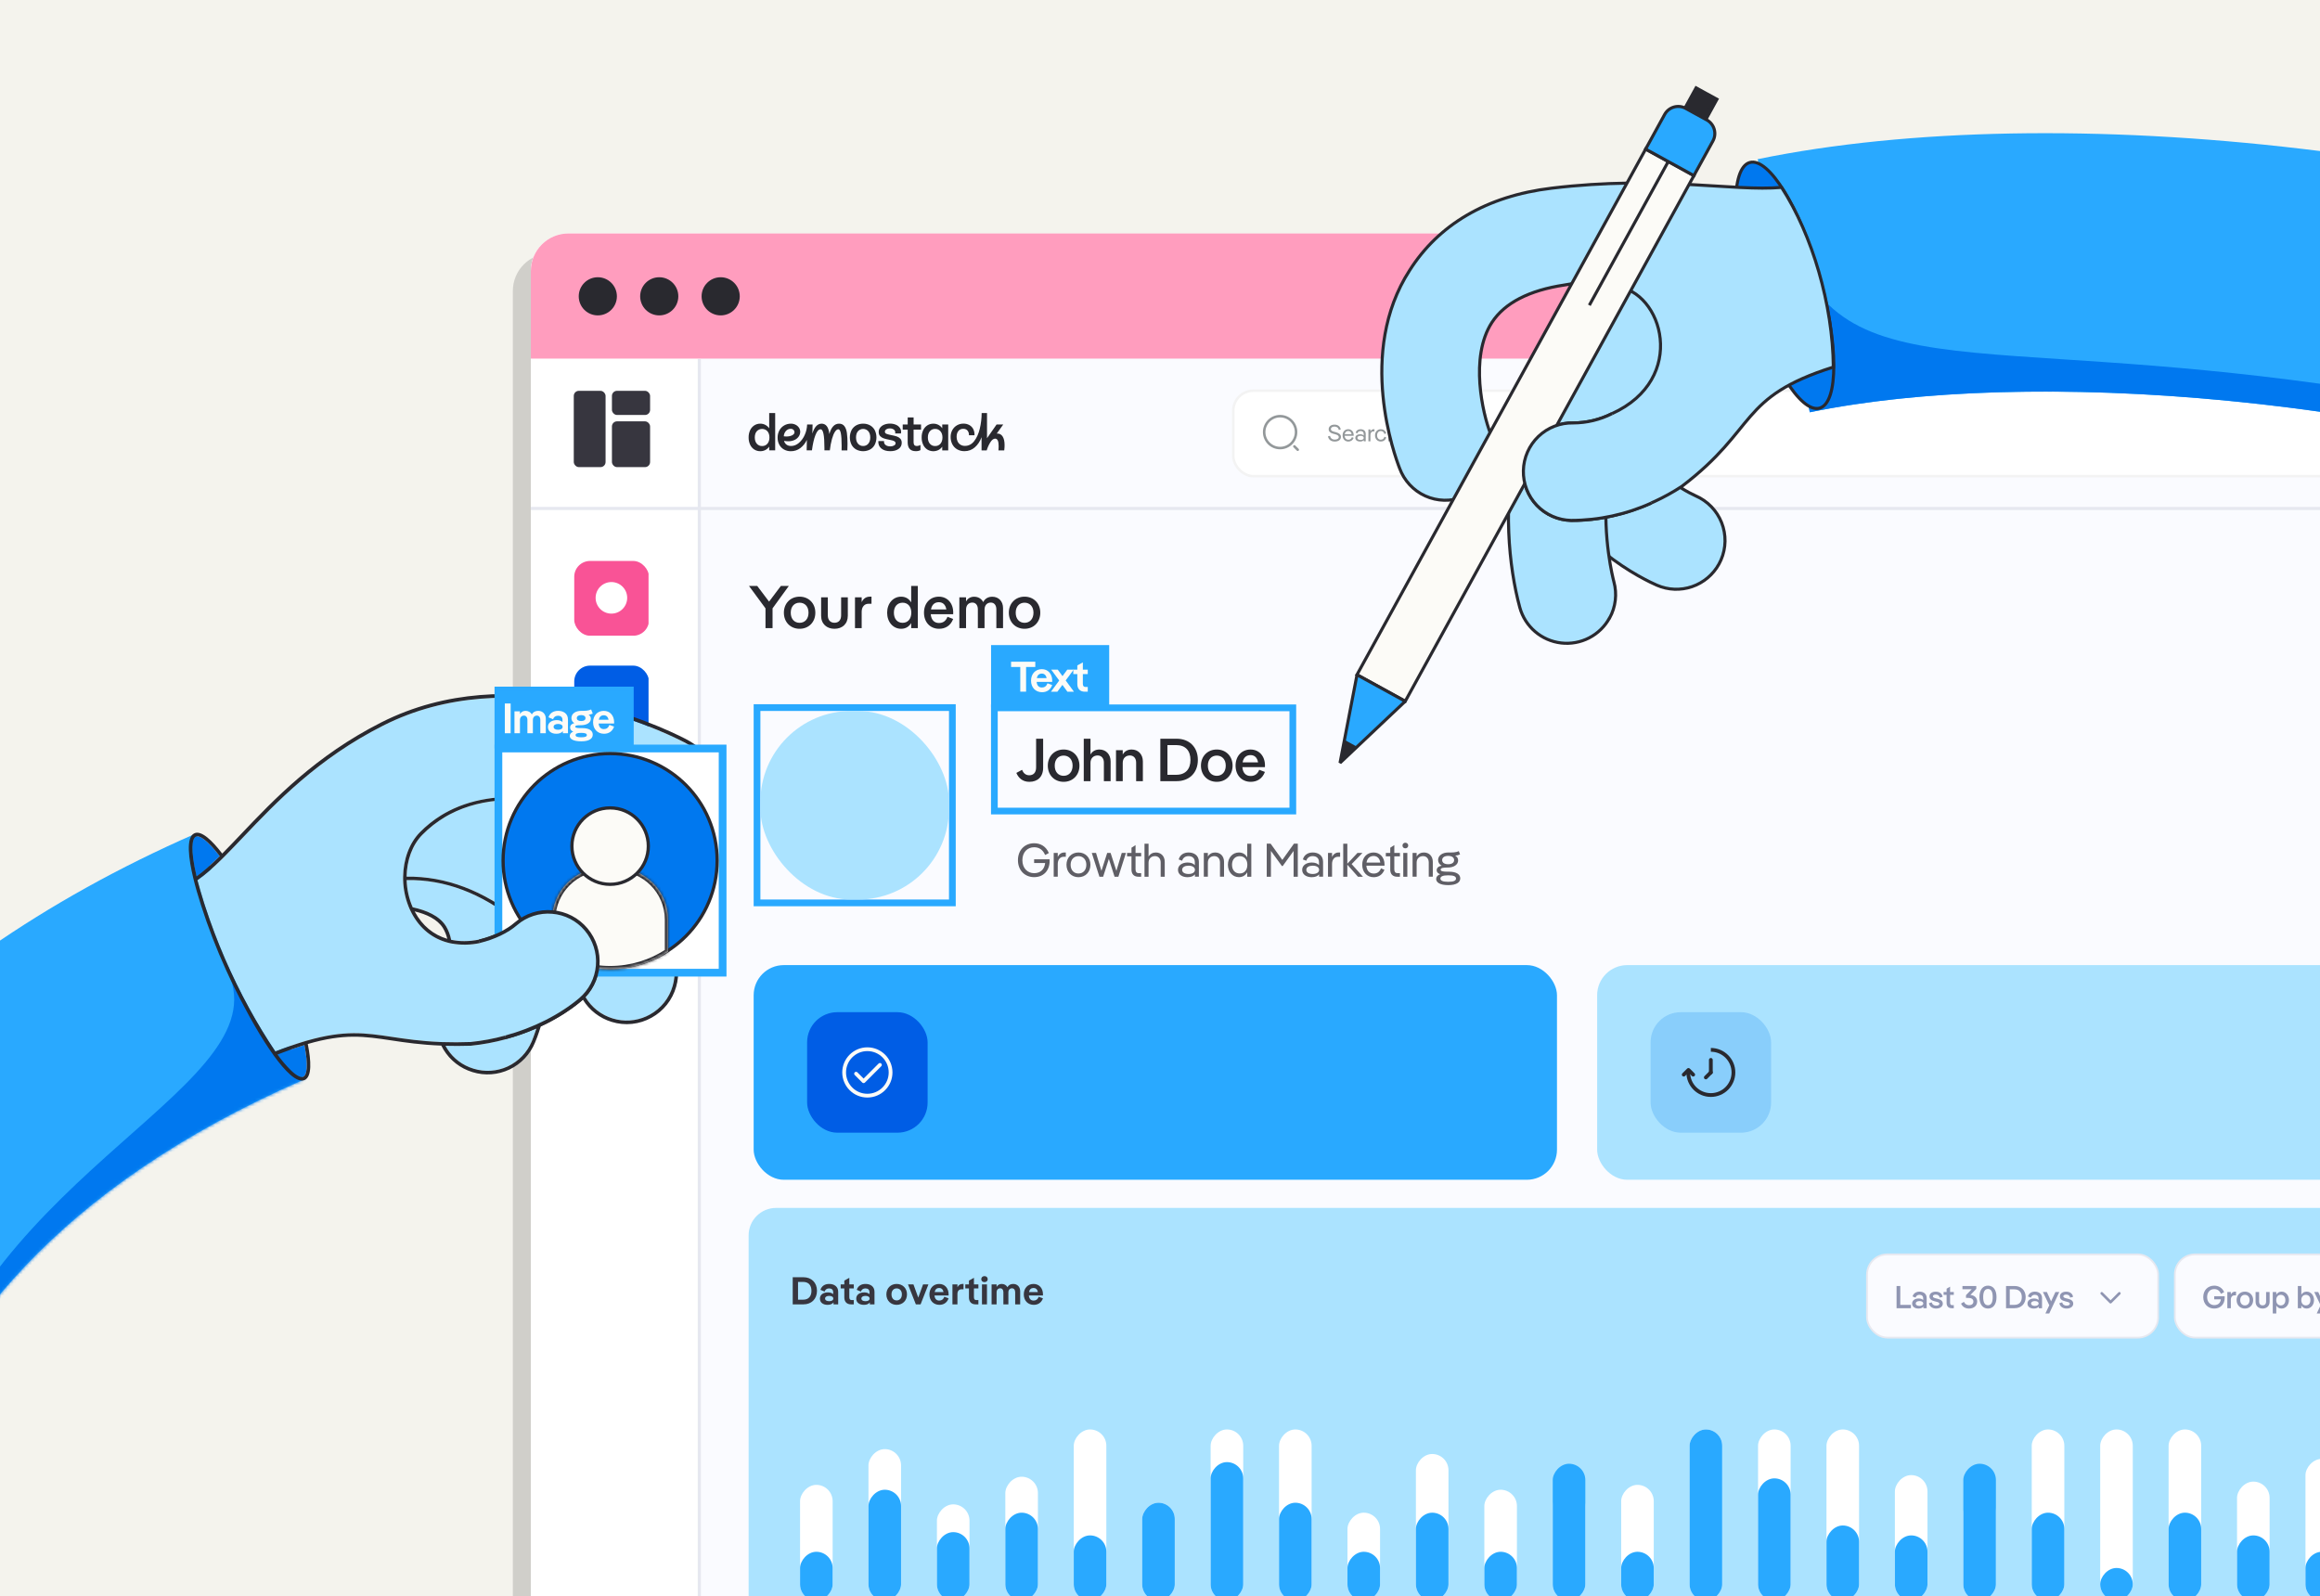 <svg width="760" height="523" viewBox="0 0 760 523" fill="none" xmlns="http://www.w3.org/2000/svg">
<rect x="0" y="0" width="760" height="523" fill="#808080" stroke="none"/>
<g clip-path="url(#clip0_3745_17025)">
<rect width="760" height="523" fill="#F4F3ED"></rect>
<rect x="168" y="83" width="641.104" height="620.832" rx="12.324" fill="#D0CFCA"></rect>
<g clip-path="url(#clip1_3745_17025)">
<rect x="173.895" y="76.484" width="641.104" height="620.832" rx="12.324" fill="#FAFBFF"></rect>
<rect x="173.895" y="76.481" width="55.726" height="571.864" fill="white"></rect>
<rect x="228.576" y="117.625" width="1.042" height="678.602" fill="#E6E8F0"></rect>
<path d="M173.467 76.477H815.72V117.491H173.467V76.477Z" fill="#FF9DBE"></path>
<circle cx="195.836" cy="97.078" r="6.25" fill="#29292F"></circle>
<circle cx="215.959" cy="97.078" r="6.25" fill="#29292F"></circle>
<circle cx="236.084" cy="97.078" r="6.25" fill="#29292F"></circle>
<g clip-path="url(#clip2_3745_17025)">
<rect x="188.115" y="183.781" width="24.495" height="24.495" rx="5.171" fill="#F95396"></rect>
<circle cx="200.288" cy="195.863" r="5.171" fill="white"></circle>
</g>
<g clip-path="url(#clip3_3745_17025)">
<rect x="188.115" y="218.074" width="24.495" height="24.495" rx="5.171" fill="#005DE5"></rect>
<circle cx="200.288" cy="230.152" r="5.171" fill="white"></circle>
</g>
<g clip-path="url(#clip4_3745_17025)">
<rect x="188.115" y="252.371" width="24.495" height="24.495" rx="5.171" fill="#38D695"></rect>
<circle cx="200.48" cy="264.464" r="5.171" fill="white"></circle>
</g>
<g clip-path="url(#clip5_3745_17025)">
<rect x="188.115" y="286.66" width="24.495" height="24.495" rx="5.171" fill="#FF9D33"></rect>
<circle cx="200.288" cy="298.745" r="5.171" fill="white"></circle>
</g>
<circle cx="213.668" cy="273.453" r="4.797" fill="white"></circle>
<path d="M213.379 279.449C210.039 279.449 207.263 276.679 207.263 273.333C207.263 269.993 210.033 267.217 213.373 267.217C216.719 267.217 219.495 269.993 219.495 273.333C219.495 276.679 216.725 279.449 213.379 279.449ZM211.142 275.702C211.142 276.163 211.346 276.373 211.772 276.373H214.974C215.399 276.373 215.603 276.163 215.603 275.702V273.237C215.603 272.799 215.423 272.59 215.064 272.566V271.834C215.064 270.695 214.38 269.933 213.373 269.933C212.365 269.933 211.682 270.695 211.682 271.834V272.566C211.322 272.59 211.142 272.799 211.142 273.237V275.702ZM212.329 272.56V271.762C212.329 271.043 212.749 270.557 213.373 270.557C213.996 270.557 214.416 271.043 214.416 271.762V272.56H212.329Z" fill="#29292F"></path>
<circle cx="213.668" cy="308.867" r="4.797" fill="white"></circle>
<path d="M213.379 314.863C210.039 314.863 207.263 312.093 207.263 308.747C207.263 305.407 210.033 302.631 213.373 302.631C216.719 302.631 219.495 305.407 219.495 308.747C219.495 312.093 216.725 314.863 213.379 314.863ZM211.142 311.116C211.142 311.577 211.346 311.787 211.772 311.787H214.974C215.399 311.787 215.603 311.577 215.603 311.116V308.651C215.603 308.214 215.423 308.004 215.064 307.98V307.248C215.064 306.109 214.38 305.347 213.373 305.347C212.365 305.347 211.682 306.109 211.682 307.248V307.98C211.322 308.004 211.142 308.214 211.142 308.651V311.116ZM212.329 307.974V307.176C212.329 306.457 212.749 305.971 213.373 305.971C213.996 305.971 214.416 306.457 214.416 307.176V307.974H212.329Z" fill="#29292F"></path>
<rect x="404" y="128" width="446" height="28" rx="6.597" fill="white"></rect>
<rect x="404" y="128" width="446" height="28" rx="6.597" stroke="#F3F3F3" stroke-width="0.825"></rect>
<path d="M419.349 146.789C422.234 146.789 424.572 144.451 424.572 141.566C424.572 138.682 422.234 136.344 419.349 136.344C416.465 136.344 414.127 138.682 414.127 141.566C414.127 144.451 416.465 146.789 419.349 146.789Z" stroke="#93989A" stroke-width="0.825" stroke-linecap="round" stroke-linejoin="round"></path>
<path d="M425.121 147.342L424.021 146.242" stroke="#93989A" stroke-width="0.825" stroke-linecap="round" stroke-linejoin="round"></path>
<path d="M482.384 144.657C482.106 144.657 481.914 144.45 481.914 144.172C481.914 143.903 482.106 143.695 482.384 143.695C482.661 143.695 482.861 143.903 482.861 144.172C482.861 144.45 482.661 144.657 482.384 144.657Z" fill="#93989A"></path>
<path d="M480.819 144.657C480.542 144.657 480.35 144.45 480.35 144.172C480.35 143.903 480.542 143.695 480.819 143.695C481.096 143.695 481.296 143.903 481.296 144.172C481.296 144.45 481.096 144.657 480.819 144.657Z" fill="#93989A"></path>
<path d="M479.255 144.657C478.978 144.657 478.785 144.45 478.785 144.172C478.785 143.903 478.978 143.695 479.255 143.695C479.532 143.695 479.732 143.903 479.732 144.172C479.732 144.45 479.532 144.657 479.255 144.657Z" fill="#93989A"></path>
<path d="M476.664 144.658C475.871 144.658 475.202 144.312 474.971 143.411L475.533 143.249C475.671 143.842 476.141 144.081 476.656 144.081C477.21 144.081 477.557 143.857 477.557 143.542C477.557 143.234 477.28 143.096 476.702 142.949L476.31 142.857C475.471 142.641 475.125 142.257 475.125 141.702C475.125 141.071 475.702 140.625 476.564 140.625C477.357 140.625 478.049 141.033 478.165 141.864L477.595 141.995C477.487 141.41 477.056 141.202 476.564 141.202C476.11 141.202 475.787 141.402 475.787 141.695C475.787 142.041 476.171 142.18 476.633 142.295L477.026 142.395C477.841 142.603 478.219 142.949 478.219 143.526C478.219 144.181 477.603 144.658 476.664 144.658Z" fill="#93989A"></path>
<path d="M472.981 140.625C473.774 140.625 474.343 141.21 474.343 142.095V144.581H473.682V142.21C473.682 141.579 473.343 141.218 472.866 141.218C472.327 141.218 471.95 141.587 471.95 142.218V144.581H471.288V142.21C471.288 141.579 470.957 141.218 470.472 141.218C469.941 141.218 469.556 141.587 469.556 142.218V144.581H468.895V140.694H469.556V141.256C469.803 140.81 470.203 140.625 470.626 140.625C471.157 140.625 471.588 140.902 471.804 141.364C472.035 140.84 472.496 140.625 472.981 140.625Z" fill="#93989A"></path>
<path d="M468.146 142.595C468.146 142.665 468.146 142.726 468.138 142.78H465.183C465.237 143.627 465.73 144.065 466.376 144.065C466.892 144.065 467.323 143.842 467.569 143.219L468.131 143.45C467.777 144.335 467.092 144.658 466.368 144.658C465.291 144.658 464.506 143.842 464.506 142.634C464.506 141.41 465.291 140.625 466.368 140.625C467.392 140.625 468.146 141.41 468.146 142.595ZM466.361 141.195C465.745 141.195 465.314 141.579 465.206 142.272H467.454C467.353 141.549 466.922 141.195 466.361 141.195Z" fill="#93989A"></path>
<path d="M462.579 143.435V141.257H461.855V140.696H462.579V139.849L463.241 139.418V140.696H464.157V141.257H463.241V143.382C463.241 143.774 463.395 143.997 463.756 143.997H464.157V144.582H463.695C462.948 144.582 462.579 144.105 462.579 143.435Z" fill="#93989A"></path>
<path d="M460.929 139.947C460.667 139.947 460.467 139.762 460.467 139.485C460.467 139.224 460.667 139.031 460.929 139.031C461.198 139.031 461.406 139.224 461.406 139.485C461.406 139.762 461.198 139.947 460.929 139.947ZM460.598 144.58V140.694H461.26V144.58H460.598Z" fill="#93989A"></path>
<path d="M456.603 140.623C457.45 140.623 458.058 141.216 458.058 142.147V144.579H457.396V142.247C457.396 141.616 457.019 141.216 456.464 141.216C455.856 141.216 455.418 141.623 455.418 142.27V144.579H454.756V139.191H455.418V141.292C455.679 140.823 456.141 140.623 456.603 140.623Z" fill="#93989A"></path>
<path d="M452.313 144.65C451.251 144.65 450.436 143.827 450.436 142.634C450.436 141.449 451.251 140.625 452.313 140.625C453.098 140.625 453.799 140.979 454.122 141.956L453.529 142.187C453.299 141.487 452.891 141.218 452.313 141.218C451.667 141.218 451.113 141.726 451.113 142.634C451.113 143.55 451.667 144.05 452.313 144.05C452.891 144.05 453.299 143.788 453.529 143.088L454.122 143.319C453.799 144.296 453.098 144.65 452.313 144.65Z" fill="#93989A"></path>
<path d="M450.02 140.625H450.251V141.325H449.882C449.328 141.325 448.935 141.787 448.935 142.495V144.581H448.273V140.694H448.935V141.364C449.159 140.879 449.543 140.625 450.02 140.625Z" fill="#93989A"></path>
<path d="M445.706 140.625C446.568 140.625 447.392 141.071 447.392 142.149V144.581H446.745V144.196C446.507 144.496 446.099 144.658 445.529 144.658C444.69 144.658 443.982 144.235 443.982 143.457C443.982 142.695 444.698 142.264 445.552 142.264C446.091 142.264 446.491 142.418 446.73 142.695V142.218C446.73 141.487 446.245 141.218 445.699 141.218C445.168 141.218 444.783 141.51 444.66 141.972L444.098 141.764C444.29 141.01 444.937 140.625 445.706 140.625ZM445.714 144.134C446.299 144.134 446.745 143.896 446.745 143.457C446.745 143.019 446.299 142.78 445.714 142.78C445.121 142.78 444.66 143.003 444.66 143.457C444.66 143.911 445.121 144.134 445.714 144.134Z" fill="#93989A"></path>
<path d="M443.457 142.595C443.457 142.665 443.457 142.726 443.449 142.78H440.494C440.548 143.627 441.04 144.065 441.687 144.065C442.202 144.065 442.633 143.842 442.88 143.219L443.441 143.45C443.087 144.335 442.402 144.658 441.679 144.658C440.601 144.658 439.816 143.842 439.816 142.634C439.816 141.41 440.601 140.625 441.679 140.625C442.703 140.625 443.457 141.41 443.457 142.595ZM441.671 141.195C441.056 141.195 440.625 141.579 440.517 142.272H442.764C442.664 141.549 442.233 141.195 441.671 141.195Z" fill="#93989A"></path>
<path d="M437.249 144.658C436.033 144.658 435.256 144.05 435.018 142.973L435.679 142.788C435.849 143.558 436.403 144.02 437.249 144.02C438.05 144.02 438.566 143.704 438.566 143.196C438.566 142.758 438.227 142.488 437.357 142.257L436.657 142.073C435.741 141.826 435.256 141.334 435.256 140.61C435.256 139.733 436.026 139.117 437.149 139.117C438.242 139.117 439.004 139.664 439.212 140.695L438.573 140.857C438.412 140.087 437.865 139.756 437.165 139.756C436.457 139.756 435.98 140.072 435.98 140.556C435.98 141.034 436.318 141.249 436.972 141.426L437.665 141.611C438.75 141.903 439.274 142.419 439.274 143.135C439.274 144.05 438.489 144.658 437.249 144.658Z" fill="#93989A"></path>
<rect x="187.961" y="128.039" width="10.416" height="24.998" rx="1.667" fill="#37363F"></rect>
<rect x="200.461" y="128.039" width="12.499" height="7.916" rx="1.667" fill="#37363F"></rect>
<rect x="200.461" y="138.039" width="12.499" height="14.999" rx="1.667" fill="#37363F"></rect>
<path d="M306.339 146.13C306.009 146.144 305.681 146.081 305.38 145.947C305.079 145.813 304.813 145.612 304.603 145.359C304.17 144.846 303.955 144.164 303.956 143.315C303.956 142.466 304.172 141.791 304.603 141.289C304.813 141.036 305.079 140.835 305.38 140.701C305.681 140.567 306.009 140.504 306.339 140.517C306.668 140.507 306.995 140.571 307.296 140.704C307.596 140.838 307.863 141.038 308.075 141.289C308.517 141.804 308.738 142.479 308.738 143.315C308.738 144.151 308.521 144.832 308.087 145.359C307.874 145.612 307.606 145.812 307.304 145.946C307.001 146.08 306.672 146.143 306.341 146.13H306.339ZM282.755 146.113C282.433 146.125 282.112 146.062 281.818 145.93C281.524 145.798 281.265 145.599 281.06 145.351C280.636 144.843 280.423 144.164 280.422 143.315C280.422 142.466 280.634 141.788 281.06 141.281C281.272 141.041 281.533 140.848 281.825 140.717C282.117 140.585 282.434 140.517 282.755 140.517C283.075 140.517 283.392 140.585 283.685 140.717C283.977 140.848 284.237 141.041 284.449 141.281C284.875 141.79 285.088 142.468 285.087 143.315C285.086 144.163 284.873 144.841 284.449 145.351C284.245 145.599 283.985 145.797 283.692 145.929C283.398 146.062 283.077 146.125 282.755 146.113ZM249.659 146.13C249.328 146.143 248.999 146.08 248.696 145.946C248.394 145.813 248.126 145.612 247.913 145.359C247.476 144.846 247.258 144.164 247.258 143.315C247.258 142.466 247.476 141.788 247.913 141.281C248.135 141.04 248.405 140.847 248.706 140.716C249.007 140.584 249.332 140.517 249.66 140.517C249.989 140.518 250.314 140.587 250.614 140.72C250.914 140.853 251.183 141.046 251.404 141.289C251.84 141.804 252.058 142.479 252.059 143.315C252.06 144.151 251.842 144.832 251.404 145.359C251.191 145.612 250.923 145.812 250.621 145.946C250.318 146.08 249.989 146.143 249.659 146.13ZM259.022 140.483C259.361 140.473 259.691 140.594 259.941 140.822C260.046 140.923 260.129 141.045 260.185 141.179C260.24 141.314 260.268 141.458 260.265 141.603C260.265 142.01 260.015 142.343 259.515 142.603C259.016 142.863 258.38 142.999 257.609 143.01C257.324 143.007 257.04 142.985 256.758 142.943C256.782 142.294 257.032 141.673 257.465 141.187C257.657 140.963 257.896 140.784 258.165 140.663C258.434 140.541 258.727 140.48 259.022 140.483ZM308.668 140.314C308.346 139.84 307.91 139.454 307.401 139.191C306.891 138.927 306.324 138.795 305.75 138.805C305.045 138.793 304.352 138.991 303.761 139.373C303.17 139.765 302.701 140.315 302.408 140.958C302.071 141.698 301.905 142.503 301.922 143.315C301.906 144.13 302.072 144.938 302.408 145.681C302.698 146.327 303.168 146.877 303.761 147.267C304.306 147.601 304.928 147.793 305.569 147.823C306.209 147.852 306.846 147.72 307.421 147.437C307.921 147.177 308.348 146.798 308.665 146.334V147.555H310.623V139.076H308.665L308.668 140.314ZM282.755 138.8C281.959 138.783 281.172 138.976 280.474 139.359C279.82 139.728 279.287 140.279 278.941 140.944C278.583 141.682 278.397 142.491 278.397 143.31C278.397 144.129 278.583 144.938 278.941 145.676C279.286 146.342 279.819 146.893 280.474 147.261C281.178 147.629 281.961 147.822 282.755 147.822C283.55 147.822 284.333 147.629 285.036 147.261C285.691 146.892 286.223 146.341 286.568 145.676C286.927 144.938 287.113 144.13 287.113 143.31C287.113 142.49 286.927 141.682 286.568 140.944C286.222 140.279 285.69 139.728 285.036 139.359C284.338 138.976 283.552 138.784 282.755 138.8ZM274.855 138.8C274.492 138.799 274.133 138.876 273.803 139.025C273.473 139.174 273.178 139.392 272.94 139.664C272.401 140.242 271.984 141.09 271.689 142.208C271.553 141.021 271.269 140.156 270.838 139.614C270.642 139.354 270.387 139.145 270.094 139.004C269.8 138.862 269.478 138.792 269.152 138.8C267.79 138.81 266.78 139.89 266.121 142.038L266.189 139.071H264.403C264.369 140.241 264.106 141.393 263.628 142.462C263.199 143.476 262.544 144.38 261.712 145.104C260.916 145.778 260.065 146.114 259.159 146.113C258.522 146.113 258.006 145.955 257.609 145.639C257.222 145.338 256.951 144.912 256.843 144.434C257.307 144.531 257.781 144.575 258.255 144.566C258.954 144.58 259.647 144.435 260.282 144.142C260.833 143.893 261.306 143.501 261.652 143.006C261.97 142.548 262.14 142.003 262.137 141.446C262.138 140.978 261.999 140.521 261.739 140.132C261.467 139.721 261.091 139.388 260.649 139.166C260.168 138.919 259.634 138.794 259.094 138.8C258.327 138.793 257.572 138.989 256.907 139.368C256.238 139.75 255.689 140.311 255.323 140.988C254.922 141.726 254.72 142.555 254.735 143.395C254.718 144.207 254.913 145.009 255.302 145.724C255.659 146.375 256.193 146.912 256.843 147.276C257.517 147.648 258.277 147.838 259.047 147.827C260.173 147.844 261.273 147.486 262.172 146.809C263.098 146.098 263.835 145.173 264.32 144.113L264.253 147.548H265.977C266.248 145.479 266.631 143.809 267.125 142.537C267.62 141.265 268.188 140.636 268.83 140.649C269.238 140.638 269.548 141.122 269.758 142.103C269.968 143.083 270.073 144.649 270.072 146.8V147.545H271.843C271.978 146.283 272.212 145.033 272.543 143.807C272.838 142.767 273.166 141.978 273.53 141.442C273.893 140.906 274.257 140.637 274.62 140.636C274.994 140.636 275.269 141.071 275.445 141.941C275.621 142.812 275.709 144.18 275.71 146.046C275.71 146.77 275.705 147.273 275.693 147.555H277.583C277.617 146.674 277.635 145.95 277.635 145.384C277.65 144.194 277.582 143.004 277.43 141.824C277.293 140.884 277.021 140.146 276.613 139.61C276.206 139.073 275.621 138.803 274.859 138.8H274.855ZM289.876 141.427C289.876 141.123 290.029 140.869 290.335 140.665C290.693 140.448 291.109 140.341 291.529 140.36C291.977 140.342 292.42 140.47 292.788 140.725C292.942 140.829 293.068 140.969 293.154 141.133C293.24 141.297 293.284 141.48 293.282 141.665C293.28 141.78 293.262 141.894 293.23 142.005H295.137C295.171 141.843 295.188 141.678 295.189 141.512C295.197 140.995 295.029 140.49 294.712 140.08C294.371 139.65 293.922 139.319 293.409 139.121C292.818 138.888 292.188 138.773 291.552 138.783C290.906 138.772 290.264 138.887 289.662 139.121C289.141 139.319 288.683 139.653 288.336 140.088C288.014 140.504 287.843 141.016 287.851 141.541C287.851 142.107 288.013 142.556 288.336 142.89C288.662 143.225 289.066 143.475 289.511 143.619C290.083 143.799 290.665 143.944 291.255 144.051C291.766 144.153 292.158 144.244 292.43 144.322C292.677 144.388 292.908 144.501 293.112 144.654C293.198 144.717 293.268 144.8 293.315 144.896C293.362 144.992 293.386 145.098 293.384 145.204C293.384 145.499 293.222 145.745 292.899 145.942C292.517 146.154 292.084 146.257 291.648 146.239C291.023 146.239 290.523 146.1 290.149 145.823C289.971 145.698 289.826 145.532 289.728 145.338C289.63 145.145 289.581 144.93 289.587 144.713L289.604 144.51H287.731C287.663 145.527 287.987 146.332 288.702 146.926C289.418 147.519 290.394 147.816 291.631 147.816C292.754 147.816 293.662 147.57 294.355 147.078C294.684 146.857 294.952 146.558 295.134 146.206C295.315 145.855 295.405 145.463 295.393 145.068C295.393 144.492 295.231 144.037 294.908 143.704C294.585 143.371 294.184 143.123 293.742 142.982C293.172 142.807 292.592 142.666 292.005 142.558C291.454 142.463 290.913 142.319 290.388 142.126C290.047 141.985 289.877 141.751 289.877 141.422L289.876 141.427ZM297.351 136.759V139.065H295.717V140.755H297.344V144.893C297.344 146.837 298.228 147.81 299.997 147.81C300.632 147.81 301.142 147.696 301.529 147.47V145.775C301.194 145.992 300.804 146.109 300.405 146.113C299.963 146.113 299.665 146.006 299.511 145.791C299.357 145.576 299.28 145.271 299.28 144.875V140.755H301.721V139.076H299.286V136.769L297.351 136.759ZM326.77 142.033C326.681 142.036 326.592 142.047 326.505 142.067L328.644 139.076H326.465L323.332 143.568V135.328H321.579C321.573 137.056 321.367 138.777 320.966 140.458C320.568 142.103 319.961 143.451 319.144 144.503C318.327 145.554 317.317 146.08 316.113 146.08C315.564 146.101 315.022 145.95 314.564 145.647C314.166 145.371 313.853 144.99 313.662 144.545C313.469 144.098 313.371 143.616 313.373 143.129C313.373 142.315 313.566 141.671 313.952 141.196C314.337 140.722 314.871 140.484 315.552 140.483C316.165 140.483 316.636 140.684 316.965 141.085C317.303 141.516 317.462 142.059 317.408 142.603H319.227C319.273 141.926 319.144 141.249 318.853 140.636C318.577 140.067 318.135 139.595 317.585 139.279C316.986 138.942 316.307 138.772 315.619 138.788C314.859 138.775 314.111 138.972 313.457 139.356C312.824 139.731 312.306 140.27 311.958 140.916C311.59 141.596 311.403 142.357 311.413 143.129C311.399 143.961 311.586 144.784 311.958 145.528C312.311 146.224 312.858 146.804 313.532 147.199C314.276 147.621 315.121 147.832 315.977 147.81C317.211 147.823 318.406 147.378 319.33 146.562C320.295 145.732 321.033 144.621 321.543 143.231V147.555H323.229C323.507 146.621 323.908 145.729 324.422 144.901C324.921 144.108 325.443 143.709 325.989 143.705C326.761 143.705 327.146 144.513 327.146 146.13C327.146 146.312 327.135 146.629 327.112 147.08L327.077 147.555H328.967L329.002 147.267C329.062 146.789 329.09 146.307 329.087 145.825C329.087 144.615 328.879 143.683 328.465 143.027C328.05 142.372 327.486 142.044 326.771 142.043L326.77 142.033ZM251.978 140.314C251.652 139.852 251.224 139.472 250.726 139.203C250.216 138.932 249.646 138.793 249.068 138.8C248.363 138.788 247.671 138.985 247.079 139.368C246.488 139.76 246.018 140.309 245.725 140.953C245.388 141.693 245.222 142.498 245.239 143.31C245.223 144.125 245.389 144.933 245.725 145.676C246.015 146.322 246.485 146.872 247.079 147.261C247.672 147.639 248.364 147.834 249.068 147.821C249.645 147.829 250.215 147.696 250.728 147.432C251.226 147.167 251.655 146.789 251.98 146.329V147.549H253.936V135.328H251.978V140.314Z" fill="#29292F"></path>
<rect x="965.506" y="166.059" width="1.042" height="791.616" transform="rotate(90 965.506 166.059)" fill="#E6E8F0"></rect>
<rect x="246.889" y="316.188" width="263.156" height="70.323" rx="9.868" fill="#29A9FF"></rect>
<rect x="264.4" y="331.613" width="39.473" height="39.473" rx="9.868" fill="#005DE5"></rect>
<g clip-path="url(#clip6_3745_17025)">
<circle cx="284.136" cy="351.349" r="7.607" stroke="#FCFBF7" stroke-width="1.234"></circle>
<path d="M280.436 351.761L282.903 354.228L288.248 348.883" stroke="#FCFBF7" stroke-width="1.234" stroke-linecap="round" stroke-linejoin="round"></path>
</g>
<rect x="523.201" y="316.188" width="263.156" height="70.323" rx="9.868" fill="#ABE3FF"></rect>
<rect opacity="0.2" x="540.713" y="331.613" width="39.473" height="39.473" rx="9.868" fill="#0078EF"></rect>
<path d="M560.448 343.949C564.536 343.949 567.849 347.263 567.849 351.35C567.849 355.438 564.536 358.752 560.448 358.752C556.361 358.752 553.047 355.438 553.047 351.35" stroke="#29292F" stroke-width="1.234"></path>
<path d="M560.449 347.238L560.449 351.35" stroke="#29292F" stroke-width="1.234" stroke-linecap="round" stroke-linejoin="round"></path>
<path d="M560.449 351.348L558.805 352.992" stroke="#29292F" stroke-width="1.234" stroke-linecap="round" stroke-linejoin="round"></path>
<path d="M551.568 352.074L553.116 350.527L554.663 352.074" stroke="#29292F" stroke-width="1.234" stroke-linecap="round" stroke-linejoin="round"></path>
<path d="M335.634 206C332.673 206 330.482 203.849 330.482 200.73C330.482 197.632 332.673 195.48 335.634 195.48C338.594 195.48 340.785 197.632 340.785 200.73C340.785 203.849 338.594 206 335.634 206ZM335.634 204.046C337.311 204.046 338.555 202.823 338.555 200.73C338.555 198.658 337.311 197.454 335.634 197.454C333.956 197.454 332.732 198.658 332.732 200.73C332.732 202.823 333.956 204.046 335.634 204.046Z" fill="#29292F"></path>
<path d="M325.069 195.5C327.102 195.5 328.583 196.961 328.583 199.211V205.783H326.392V199.625C326.392 198.224 325.642 197.414 324.596 197.414C323.392 197.414 322.523 198.243 322.523 199.704V205.783H320.333V199.625C320.333 198.224 319.583 197.414 318.537 197.414C317.333 197.414 316.464 198.243 316.464 199.704V205.783H314.273V195.697H316.464V197.059C317.056 195.954 318.043 195.5 319.129 195.5C320.451 195.5 321.517 196.151 322.089 197.257C322.701 196.013 323.826 195.5 325.069 195.5Z" fill="#29292F"></path>
<path d="M312.262 200.671C312.262 200.849 312.262 201.046 312.242 201.224H304.9C305.058 203.178 306.124 204.105 307.584 204.105C308.847 204.105 309.814 203.553 310.387 202.073L312.242 202.783C311.393 205.053 309.617 206 307.624 206C304.742 206 302.689 203.888 302.689 200.73C302.689 197.573 304.722 195.48 307.564 195.48C310.308 195.48 312.262 197.573 312.262 200.671ZM307.545 197.296C306.183 197.296 305.255 198.105 304.979 199.665H310.012C309.735 198.046 308.808 197.296 307.545 197.296Z" fill="#29292F"></path>
<path d="M298.49 197.357V191.969H300.661V205.784H298.49V204.127C297.839 205.212 296.773 206.002 295.194 206.002C292.569 206.002 290.615 203.791 290.615 200.732C290.615 197.692 292.569 195.482 295.194 195.482C296.773 195.482 297.839 196.271 298.49 197.357ZM295.688 204.048C297.345 204.048 298.53 202.824 298.53 200.732C298.53 198.659 297.345 197.456 295.688 197.456C294.01 197.456 292.826 198.659 292.826 200.732C292.826 202.824 294.01 204.048 295.688 204.048Z" fill="#29292F"></path>
<path d="M284.937 195.48H285.49V197.809H284.464C283.181 197.809 282.273 198.816 282.273 200.434V205.783H280.082V195.698H282.273V197.277C282.845 196.053 283.793 195.48 284.937 195.48Z" fill="#29292F"></path>
<path d="M273.37 206.002C270.863 206.002 268.988 204.443 268.988 201.719V195.699H271.179V201.581C271.179 203.239 272.107 204.028 273.37 204.028C274.633 204.028 275.541 203.239 275.541 201.581V195.699H277.732V201.719C277.732 204.443 275.876 206.002 273.37 206.002Z" fill="#29292F"></path>
<path d="M261.94 206C258.98 206 256.789 203.849 256.789 200.73C256.789 197.632 258.98 195.48 261.94 195.48C264.901 195.48 267.092 197.632 267.092 200.73C267.092 203.849 264.901 206 261.94 206ZM261.94 204.046C263.618 204.046 264.861 202.823 264.861 200.73C264.861 198.658 263.618 197.454 261.94 197.454C260.263 197.454 259.039 198.658 259.039 200.73C259.039 202.823 260.263 204.046 261.94 204.046Z" fill="#29292F"></path>
<path d="M255.8 191.969H258.405L253.076 199.311V205.784H250.767V199.311L245.359 191.969H248.063L251.932 197.1L255.8 191.969Z" fill="#29292F"></path>
<path d="M414.387 250.778C414.387 250.956 414.387 251.155 414.367 251.334H406.98C407.139 253.3 408.211 254.233 409.681 254.233C410.952 254.233 411.925 253.677 412.501 252.187L414.367 252.902C413.514 255.186 411.726 256.139 409.721 256.139C406.821 256.139 404.756 254.014 404.756 250.837C404.756 247.66 406.801 245.555 409.661 245.555C412.421 245.555 414.387 247.66 414.387 250.778ZM409.641 247.382C408.271 247.382 407.337 248.196 407.059 249.765H412.123C411.845 248.136 410.912 247.382 409.641 247.382Z" fill="#29292F"></path>
<path d="M398.597 256.139C395.618 256.139 393.414 253.975 393.414 250.837C393.414 247.719 395.618 245.555 398.597 245.555C401.576 245.555 403.78 247.719 403.78 250.837C403.78 253.975 401.576 256.139 398.597 256.139ZM398.597 254.173C400.285 254.173 401.536 252.942 401.536 250.837C401.536 248.752 400.285 247.541 398.597 247.541C396.909 247.541 395.678 248.752 395.678 250.837C395.678 252.942 396.909 254.173 398.597 254.173Z" fill="#29292F"></path>
<path d="M385.433 255.921H380.111V242.02H385.433C389.584 242.02 392.404 244.74 392.404 248.97C392.404 253.2 389.584 255.921 385.433 255.921ZM385.314 244.105H382.435V253.835H385.314C388.392 253.835 389.981 251.949 389.981 248.97C389.981 245.991 388.392 244.105 385.314 244.105Z" fill="#29292F"></path>
<path d="M370.713 245.555C372.838 245.555 374.387 247.104 374.387 249.467V255.921H372.183V249.824C372.183 248.375 371.329 247.501 370.137 247.501C368.767 247.501 367.794 248.414 367.794 249.924V255.921H365.59V245.773H367.794V247.203C368.43 246.031 369.522 245.555 370.713 245.555Z" fill="#29292F"></path>
<path d="M360.149 245.554C362.274 245.554 363.823 247.103 363.823 249.467V255.921H361.618V249.824C361.618 248.374 360.765 247.501 359.573 247.501C358.203 247.501 357.23 248.414 357.23 249.923V255.921H355.025V242.02H357.23V247.203C357.865 246.031 358.957 245.554 360.149 245.554Z" fill="#29292F"></path>
<path d="M348.431 256.139C345.452 256.139 343.248 253.975 343.248 250.837C343.248 247.719 345.452 245.555 348.431 245.555C351.41 245.555 353.614 247.719 353.614 250.837C353.614 253.975 351.41 256.139 348.431 256.139ZM348.431 254.173C350.119 254.173 351.37 252.942 351.37 250.837C351.37 248.752 350.119 247.541 348.431 247.541C346.743 247.541 345.512 248.752 345.512 250.837C345.512 252.942 346.743 254.173 348.431 254.173Z" fill="#29292F"></path>
<path d="M337.211 256.139C334.987 256.139 333.656 254.888 332.941 253.22L334.808 252.207C335.185 253.18 335.94 253.994 337.151 253.994C338.522 253.994 339.415 253.14 339.415 251.433V242.02H341.719V251.532C341.719 254.55 339.852 256.139 337.211 256.139Z" fill="#29292F"></path>
<rect x="325.741" y="231.896" width="97.771" height="33.816" stroke="#29A9FF" stroke-width="2.201"></rect>
<path d="M325.295 211.977H362.722V231.087H325.295V211.977Z" fill="#29A9FF" stroke="#29A9FF" stroke-width="1.274"></path>
<path d="M352.917 224.103V220.838H351.6V219.394H352.917V218.007L354.725 217.012V219.394H356.336V220.838H354.725V224.019C354.725 224.705 354.991 225.056 355.566 225.056H356.336V226.611H355.341C353.8 226.611 352.917 225.644 352.917 224.103Z" fill="#FCFBF7"></path>
<path d="M349.619 219.395H351.721L349.1 222.926L351.805 226.612H349.661L348.035 224.384L346.381 226.612H344.279L346.984 222.954L344.363 219.395H346.508L348.063 221.511L349.619 219.395Z" fill="#FCFBF7"></path>
<path d="M341.301 225.239C342.156 225.239 342.773 224.846 343.151 223.865L344.679 224.426C344.118 226.051 342.843 226.78 341.371 226.78C339.241 226.78 337.756 225.267 337.756 222.996C337.756 220.754 339.213 219.227 341.287 219.227C343.291 219.227 344.693 220.74 344.693 222.982C344.693 223.108 344.693 223.277 344.679 223.403H339.592C339.704 224.664 340.376 225.239 341.301 225.239ZM341.287 220.684C340.404 220.684 339.844 221.175 339.648 222.169H342.857C342.661 221.146 342.072 220.684 341.287 220.684Z" fill="#FCFBF7"></path>
<path d="M339.147 216.801V218.51H336.134V226.611H334.228V218.51H331.215V216.801H339.147Z" fill="#FCFBF7"></path>
<path d="M474.436 289.98C471.61 289.98 470.467 289.053 470.467 287.957C470.467 287.277 470.946 286.69 471.795 286.412C471.069 286.165 470.637 285.733 470.637 285.115C470.637 284.312 471.239 283.802 472.274 283.616C471.548 283.215 471.1 282.566 471.1 281.748C471.1 280.311 472.506 279.292 474.405 279.292C475.703 279.292 476.877 279.338 477.881 278.844L478.298 279.925C477.711 280.172 477.201 280.28 476.691 280.327C477.309 280.666 477.664 281.207 477.664 281.887C477.664 283.261 476.29 284.219 474.282 284.219C472.892 284.219 471.934 284.296 471.934 284.945C471.934 285.501 472.954 285.578 474.189 285.578H474.606C477.263 285.578 478.36 286.536 478.36 287.787C478.36 289.022 477.17 289.98 474.436 289.98ZM474.405 283.138C475.548 283.138 476.352 282.659 476.352 281.778C476.352 280.898 475.548 280.404 474.405 280.404C473.247 280.404 472.428 280.883 472.428 281.778C472.428 282.674 473.247 283.138 474.405 283.138ZM474.421 288.899C476.305 288.899 476.969 288.497 476.969 287.833C476.969 287.154 476.305 286.767 474.421 286.767C472.552 286.767 471.857 287.184 471.857 287.833C471.857 288.482 472.552 288.899 474.421 288.899Z" fill="#5F5E65"></path>
<path d="M466.449 279.289C468.148 279.289 469.368 280.478 469.368 282.347V287.228H468.04V282.548C468.04 281.282 467.283 280.478 466.171 280.478C464.951 280.478 464.071 281.297 464.071 282.594V287.228H462.742V279.428H464.071V280.633C464.596 279.691 465.522 279.289 466.449 279.289Z" fill="#5F5E65"></path>
<path d="M460.358 277.932C459.833 277.932 459.432 277.561 459.432 277.005C459.432 276.48 459.833 276.094 460.358 276.094C460.899 276.094 461.316 276.48 461.316 277.005C461.316 277.561 460.899 277.932 460.358 277.932ZM459.694 287.23V279.43H461.023V287.23H459.694Z" fill="#5F5E65"></path>
<path d="M455.428 284.93V280.559H453.977V279.431H455.428V277.732L456.757 276.867V279.431H458.595V280.559H456.757V284.822C456.757 285.609 457.066 286.057 457.792 286.057H458.595V287.231H457.668C456.17 287.231 455.428 286.274 455.428 284.93Z" fill="#5F5E65"></path>
<path d="M453.552 283.243C453.552 283.382 453.552 283.506 453.536 283.614H447.605C447.713 285.313 448.702 286.193 449.999 286.193C451.034 286.193 451.899 285.745 452.393 284.494L453.521 284.958C452.81 286.734 451.436 287.383 449.984 287.383C447.822 287.383 446.246 285.745 446.246 283.32C446.246 280.865 447.822 279.289 449.984 279.289C452.038 279.289 453.552 280.865 453.552 283.243ZM449.968 280.432C448.733 280.432 447.868 281.204 447.652 282.594H452.162C451.961 281.143 451.096 280.432 449.968 280.432Z" fill="#5F5E65"></path>
<path d="M440.025 287.23V276.418H441.369V282.967L444.69 279.43H446.327L442.775 283.09L446.482 287.23H444.844L441.369 283.291V287.23H440.025Z" fill="#5F5E65"></path>
<path d="M438.539 279.289H439.003V280.695H438.261C437.149 280.695 436.362 281.621 436.362 283.042V287.228H435.033V279.428H436.362V280.772C436.809 279.799 437.582 279.289 438.539 279.289Z" fill="#5F5E65"></path>
<path d="M430.036 279.289C431.766 279.289 433.419 280.185 433.419 282.347V287.228H432.121V286.456C431.642 287.058 430.824 287.383 429.681 287.383C427.997 287.383 426.576 286.533 426.576 284.973C426.576 283.444 428.013 282.579 429.727 282.579C430.808 282.579 431.611 282.888 432.09 283.444V282.486C432.09 281.019 431.117 280.478 430.021 280.478C428.955 280.478 428.183 281.065 427.935 281.992L426.808 281.575C427.194 280.061 428.491 279.289 430.036 279.289ZM430.051 286.332C431.225 286.332 432.121 285.853 432.121 284.973C432.121 284.093 431.225 283.614 430.051 283.614C428.862 283.614 427.935 284.062 427.935 284.973C427.935 285.884 428.862 286.332 430.051 286.332Z" fill="#5F5E65"></path>
<path d="M414.961 287.23V276.402H416.243L420.073 281.731L423.873 276.402H425.14V287.23H423.765V278.781L420.197 283.724H419.934L416.336 278.781V287.23H414.961Z" fill="#5F5E65"></path>
<path d="M408.581 280.913V276.418H409.909V287.23H408.581V285.763C408.056 286.705 407.16 287.369 405.862 287.369C403.824 287.369 402.248 285.732 402.248 283.322C402.248 280.928 403.824 279.291 405.862 279.291C407.16 279.291 408.056 279.955 408.581 280.913ZM406.109 286.164C407.577 286.164 408.612 285.114 408.612 283.322C408.612 281.546 407.577 280.496 406.109 280.496C404.642 280.496 403.592 281.546 403.592 283.322C403.592 285.114 404.642 286.164 406.109 286.164Z" fill="#5F5E65"></path>
<path d="M398.059 279.289C399.758 279.289 400.978 280.478 400.978 282.347V287.228H399.649V282.548C399.649 281.282 398.893 280.478 397.78 280.478C396.56 280.478 395.68 281.297 395.68 282.594V287.228H394.352V279.428H395.68V280.633C396.205 279.691 397.132 279.289 398.059 279.289Z" fill="#5F5E65"></path>
<path d="M389.354 279.289C391.084 279.289 392.737 280.185 392.737 282.347V287.228H391.44V286.456C390.961 287.058 390.142 287.383 388.999 287.383C387.316 287.383 385.895 286.533 385.895 284.973C385.895 283.444 387.331 282.579 389.045 282.579C390.127 282.579 390.93 282.888 391.409 283.444V282.486C391.409 281.019 390.436 280.478 389.339 280.478C388.273 280.478 387.501 281.065 387.254 281.992L386.126 281.575C386.512 280.061 387.81 279.289 389.354 279.289ZM389.37 286.332C390.544 286.332 391.44 285.853 391.44 284.973C391.44 284.093 390.544 283.614 389.37 283.614C388.18 283.614 387.254 284.062 387.254 284.973C387.254 285.884 388.18 286.332 389.37 286.332Z" fill="#5F5E65"></path>
<path d="M378.631 279.291C380.33 279.291 381.55 280.48 381.55 282.349V287.23H380.222V282.55C380.222 281.283 379.465 280.48 378.353 280.48C377.133 280.48 376.252 281.299 376.252 282.596V287.23H374.924V276.418H376.252V280.635C376.777 279.692 377.704 279.291 378.631 279.291Z" fill="#5F5E65"></path>
<path d="M370.659 284.93V280.559H369.207V279.431H370.659V277.732L371.987 276.867V279.431H373.825V280.559H371.987V284.822C371.987 285.609 372.296 286.057 373.022 286.057H373.825V287.231H372.899C371.4 287.231 370.659 286.274 370.659 284.93Z" fill="#5F5E65"></path>
<path d="M361.375 287.23H360.155L357.652 279.43H359.042L360.819 285.314L362.703 279.43H363.815L365.715 285.314L367.476 279.43H368.85L366.364 287.23H365.113L363.244 281.391L361.375 287.23Z" fill="#5F5E65"></path>
<path d="M353.286 287.383C351.047 287.383 349.363 285.73 349.363 283.32C349.363 280.926 351.047 279.289 353.286 279.289C355.542 279.289 357.21 280.926 357.21 283.32C357.21 285.73 355.542 287.383 353.286 287.383ZM353.286 286.178C354.769 286.178 355.866 285.112 355.866 283.32C355.866 281.56 354.769 280.494 353.286 280.494C351.819 280.494 350.722 281.56 350.722 283.32C350.722 285.112 351.819 286.178 353.286 286.178Z" fill="#5F5E65"></path>
<path d="M348.686 279.289H349.149V280.695H348.408C347.296 280.695 346.508 281.621 346.508 283.042V287.228H345.18V279.428H346.508V280.772C346.956 279.799 347.728 279.289 348.686 279.289Z" fill="#5F5E65"></path>
<path d="M342.379 282.749H338.765V281.529H343.831C343.846 281.699 343.846 281.853 343.846 282.023C343.846 285.359 341.73 287.367 338.765 287.367C335.784 287.367 333.467 285.205 333.467 281.822C333.467 278.44 335.737 276.262 338.796 276.262C340.834 276.262 342.688 277.297 343.584 279.474L342.363 280.108C341.668 278.424 340.417 277.575 338.78 277.575C336.602 277.575 334.919 279.166 334.919 281.822C334.919 284.479 336.633 286.07 338.765 286.07C340.819 286.07 342.147 284.834 342.379 282.749Z" fill="#5F5E65"></path>
<path d="M249.096 231.819H247.992V232.922V294.704V295.808H249.096H310.878H311.982V294.704V232.922V231.819H310.878H249.096Z" stroke="#29A9FF" stroke-width="2.207"></path>
<rect x="249.096" y="232.922" width="61.783" height="61.783" rx="29.788" fill="#ABE3FF"></rect>
<rect x="255.832" y="405.004" width="103.334" height="24.823" rx="9.002" fill="#ABE3FF"></rect>
<rect x="245.238" y="395.734" width="596.76" height="170.633" rx="9.002" fill="#ABE3FF"></rect>
<path d="M338.59 426.093C339.365 426.093 339.924 425.737 340.267 424.848L341.651 425.356C341.143 426.83 339.987 427.49 338.654 427.49C336.723 427.49 335.377 426.118 335.377 424.061C335.377 422.029 336.698 420.645 338.577 420.645C340.394 420.645 341.664 422.016 341.664 424.048C341.664 424.163 341.664 424.315 341.651 424.429H337.041C337.142 425.572 337.752 426.093 338.59 426.093ZM338.577 421.965C337.777 421.965 337.269 422.41 337.091 423.312H340C339.822 422.384 339.289 421.965 338.577 421.965Z" fill="#37363F"></path>
<path d="M331.933 420.645C333.229 420.645 334.194 421.584 334.194 423.019V427.338H332.556V423.35C332.556 422.524 332.124 422.067 331.54 422.067C330.841 422.067 330.333 422.55 330.333 423.4V427.338H328.695V423.35C328.695 422.524 328.263 422.067 327.679 422.067C326.98 422.067 326.472 422.55 326.472 423.4V427.338H324.834V420.797H326.472V421.622C326.841 420.937 327.45 420.645 328.161 420.645C328.974 420.645 329.647 421.038 330.028 421.711C330.422 420.962 331.121 420.645 331.933 420.645Z" fill="#37363F"></path>
<path d="M322.503 420.047C321.919 420.047 321.449 419.691 321.449 419.069C321.449 418.459 321.919 418.078 322.503 418.078C323.088 418.078 323.557 418.459 323.557 419.069C323.557 419.691 323.088 420.047 322.503 420.047ZM321.678 427.337V420.796H323.316V427.337H321.678Z" fill="#37363F"></path>
<path d="M317.411 425.063V422.104H316.217V420.796H317.411V419.538L319.049 418.637V420.796H320.509V422.104H319.049V424.987C319.049 425.609 319.29 425.927 319.811 425.927H320.509V427.336H319.608C318.211 427.336 317.411 426.46 317.411 425.063Z" fill="#37363F"></path>
<path d="M315.295 420.645H315.638V422.397H314.952C314.19 422.397 313.644 422.943 313.644 423.908V427.338H312.006V420.797H313.644V421.737C314.012 420.975 314.597 420.645 315.295 420.645Z" fill="#37363F"></path>
<path d="M307.678 426.093C308.453 426.093 309.012 425.737 309.354 424.848L310.739 425.356C310.231 426.83 309.075 427.49 307.742 427.49C305.811 427.49 304.465 426.118 304.465 424.061C304.465 422.029 305.786 420.645 307.665 420.645C309.481 420.645 310.751 422.016 310.751 424.048C310.751 424.163 310.751 424.315 310.739 424.429H306.129C306.23 425.572 306.84 426.093 307.678 426.093ZM307.665 421.965C306.865 421.965 306.357 422.41 306.179 423.312H309.088C308.91 422.384 308.377 421.965 307.665 421.965Z" fill="#37363F"></path>
<path d="M297.443 420.797H299.234L300.809 425.115L302.384 420.797H304.136L301.571 427.338H300.022L297.443 420.797Z" fill="#37363F"></path>
<path d="M293.729 427.49C291.798 427.49 290.363 426.093 290.363 424.061C290.363 422.042 291.798 420.645 293.729 420.645C295.685 420.645 297.12 422.042 297.12 424.061C297.12 426.093 295.685 427.49 293.729 427.49ZM293.729 426.042C294.707 426.042 295.443 425.318 295.443 424.061C295.443 422.816 294.707 422.105 293.729 422.105C292.764 422.105 292.04 422.816 292.04 424.061C292.04 425.318 292.764 426.042 293.729 426.042Z" fill="#37363F"></path>
<path d="M283.538 420.645C285.113 420.645 286.472 421.457 286.472 423.223V427.338H284.948V426.703C284.554 427.223 283.881 427.49 283.018 427.49C281.494 427.49 280.49 426.728 280.49 425.445C280.49 424.213 281.532 423.413 283.132 423.413C283.881 423.413 284.453 423.629 284.834 423.985V423.388C284.834 422.511 284.326 422.105 283.475 422.105C282.751 422.105 282.256 422.486 282.014 423.146L280.655 422.575C281.1 421.191 282.243 420.645 283.538 420.645ZM283.526 426.296C284.326 426.296 284.872 425.991 284.872 425.433C284.872 424.874 284.326 424.556 283.526 424.556C282.725 424.556 282.179 424.874 282.179 425.433C282.179 425.991 282.725 426.296 283.526 426.296Z" fill="#37363F"></path>
<path d="M276.588 425.063V422.104H275.395V420.796H276.588V419.538L278.227 418.637V420.796H279.687V422.104H278.227V424.987C278.227 425.609 278.468 425.927 278.989 425.927H279.687V427.336H278.786C277.388 427.336 276.588 426.46 276.588 425.063Z" fill="#37363F"></path>
<path d="M271.644 420.645C273.219 420.645 274.578 421.457 274.578 423.223V427.338H273.053V426.703C272.66 427.223 271.987 427.49 271.123 427.49C269.599 427.49 268.596 426.728 268.596 425.445C268.596 424.213 269.637 423.413 271.237 423.413C271.987 423.413 272.558 423.629 272.939 423.985V423.388C272.939 422.511 272.431 422.105 271.58 422.105C270.856 422.105 270.361 422.486 270.12 423.146L268.761 422.575C269.205 421.191 270.348 420.645 271.644 420.645ZM271.631 426.296C272.431 426.296 272.977 425.991 272.977 425.433C272.977 424.874 272.431 424.556 271.631 424.556C270.831 424.556 270.285 424.874 270.285 425.433C270.285 425.991 270.831 426.296 271.631 426.296Z" fill="#37363F"></path>
<path d="M263.202 427.335H259.684V418.445H263.202C265.805 418.445 267.634 420.198 267.634 422.89C267.634 425.583 265.805 427.335 263.202 427.335ZM263.1 419.982H261.424V425.799H263.1C264.903 425.799 265.818 424.668 265.818 422.89C265.818 421.112 264.903 419.982 263.1 419.982Z" fill="#37363F"></path>
<rect x="611.605" y="410.953" width="95.371" height="27.277" rx="6.639" fill="#FAFBFF"></rect>
<rect x="611.605" y="410.953" width="95.371" height="27.277" rx="6.639" stroke="#E6E8F0" stroke-width="0.577"></rect>
<path d="M676.983 428.704C675.871 428.704 674.894 428.184 674.604 426.969L675.539 426.667C675.705 427.415 676.287 427.758 676.973 427.758C677.638 427.758 678.053 427.509 678.053 427.145C678.053 426.792 677.731 426.626 677.014 426.459L676.495 426.324C675.3 426.033 674.801 425.514 674.801 424.714C674.801 423.799 675.611 423.176 676.858 423.176C678.033 423.176 678.957 423.778 679.103 424.88L678.137 425.119C678.012 424.402 677.492 424.132 676.858 424.132C676.287 424.132 675.913 424.36 675.913 424.693C675.913 425.088 676.349 425.233 676.983 425.389L677.513 425.514C678.625 425.794 679.165 426.304 679.165 427.104C679.165 428.039 678.303 428.704 676.983 428.704Z" fill="#8F95B2"></path>
<path d="M671.301 430.326H670.044L671.311 427.614L669.223 423.281H670.532L671.904 426.347L673.327 423.281H674.595L671.301 430.326Z" fill="#8F95B2"></path>
<path d="M666.605 423.168C667.832 423.168 668.943 423.812 668.943 425.267V428.592H667.863V428.073C667.541 428.488 666.979 428.706 666.252 428.706C665.057 428.706 664.174 428.104 664.174 427.065C664.174 426.036 665.078 425.412 666.325 425.412C666.979 425.412 667.489 425.599 667.8 425.932V425.381C667.8 424.55 667.281 424.197 666.564 424.197C665.92 424.197 665.473 424.55 665.286 425.122L664.319 424.737C664.641 423.656 665.545 423.168 666.605 423.168ZM666.595 427.844C667.312 427.844 667.821 427.563 667.821 427.054C667.821 426.535 667.312 426.254 666.595 426.254C665.888 426.254 665.358 426.524 665.358 427.054C665.358 427.574 665.888 427.844 666.595 427.844Z" fill="#8F95B2"></path>
<path d="M659.935 428.59H657.15V421.316H659.935C662.107 421.316 663.583 422.74 663.583 424.953C663.583 427.167 662.107 428.59 659.935 428.59ZM659.873 422.407H658.366V427.499H659.873C661.483 427.499 662.315 426.512 662.315 424.953C662.315 423.395 661.483 422.407 659.873 422.407Z" fill="#8F95B2"></path>
<path d="M651.233 421.203C652.854 421.203 654.028 422.471 654.028 424.965C654.028 427.438 652.854 428.706 651.233 428.706C649.612 428.706 648.438 427.438 648.438 424.965C648.438 422.471 649.612 421.203 651.233 421.203ZM651.233 422.284C650.214 422.284 649.664 423.157 649.664 424.954C649.664 426.752 650.214 427.625 651.233 427.625C652.241 427.625 652.791 426.752 652.791 424.954C652.791 423.157 652.241 422.284 651.233 422.284Z" fill="#8F95B2"></path>
<path d="M647.402 422.262L645.479 424.247C646.893 424.392 647.693 425.223 647.693 426.398C647.693 427.811 646.571 428.704 645.022 428.704C643.9 428.704 642.913 428.216 642.414 427.083L643.349 426.512C643.723 427.271 644.347 427.613 645.053 427.613C645.822 427.613 646.456 427.208 646.456 426.429C646.456 425.629 645.812 425.223 644.866 425.223H644.035V424.319L645.905 422.376H642.871V421.316H647.402V422.262Z" fill="#8F95B2"></path>
<path d="M637.679 426.866V424.226H636.691V423.281H637.679V422.2L638.822 421.535V423.281H640.037V424.226H638.822V426.793C638.822 427.313 639.029 427.593 639.476 427.593H640.037V428.591H639.352C638.26 428.591 637.679 427.905 637.679 426.866Z" fill="#8F95B2"></path>
<path d="M634.253 428.704C633.141 428.704 632.164 428.184 631.873 426.969L632.808 426.667C632.975 427.415 633.556 427.758 634.242 427.758C634.907 427.758 635.323 427.509 635.323 427.145C635.323 426.792 635.001 426.626 634.284 426.459L633.764 426.324C632.569 426.033 632.07 425.514 632.07 424.714C632.07 423.799 632.881 423.176 634.128 423.176C635.302 423.176 636.227 423.778 636.372 424.88L635.406 425.119C635.281 424.402 634.762 424.132 634.128 424.132C633.556 424.132 633.182 424.36 633.182 424.693C633.182 425.088 633.619 425.233 634.253 425.389L634.783 425.514C635.894 425.794 636.435 426.304 636.435 427.104C636.435 428.039 635.572 428.704 634.253 428.704Z" fill="#8F95B2"></path>
<path d="M628.816 423.168C630.042 423.168 631.154 423.812 631.154 425.267V428.592H630.074V428.073C629.751 428.488 629.19 428.706 628.463 428.706C627.268 428.706 626.385 428.104 626.385 427.065C626.385 426.036 627.289 425.412 628.536 425.412C629.19 425.412 629.7 425.599 630.011 425.932V425.381C630.011 424.55 629.492 424.197 628.775 424.197C628.13 424.197 627.684 424.55 627.497 425.122L626.53 424.737C626.852 423.656 627.756 423.168 628.816 423.168ZM628.806 427.844C629.523 427.844 630.032 427.563 630.032 427.054C630.032 426.535 629.523 426.254 628.806 426.254C628.099 426.254 627.569 426.524 627.569 427.054C627.569 427.574 628.099 427.844 628.806 427.844Z" fill="#8F95B2"></path>
<path d="M625.996 427.499V428.59H621.289V421.316H622.505V427.499H625.996Z" fill="#8F95B2"></path>
<path d="M688.502 423.723L691.389 426.609L694.276 423.723" stroke="#8F95B2" stroke-width="0.866" stroke-linecap="round" stroke-linejoin="round"></path>
<rect x="712.445" y="410.953" width="115.371" height="27.277" rx="6.639" fill="#FAFBFF"></rect>
<rect x="712.445" y="410.953" width="115.371" height="27.277" rx="6.639" stroke="#E6E8F0" stroke-width="0.577"></rect>
<path d="M760.184 430.326H758.926L760.194 427.614L758.105 423.281H759.415L760.786 426.347L762.21 423.281H763.478L760.184 430.326Z" fill="#8F95B2"></path>
<path d="M755.627 423.166C756.999 423.166 758.038 424.33 758.038 425.93C758.038 427.541 756.999 428.704 755.627 428.704C754.785 428.704 754.235 428.289 753.892 427.717V428.59H752.738V421.316H753.892V424.153C754.235 423.582 754.796 423.166 755.627 423.166ZM755.367 427.676C756.25 427.676 756.864 427.032 756.864 425.93C756.864 424.839 756.25 424.205 755.367 424.205C754.494 424.205 753.871 424.839 753.871 425.93C753.871 427.032 754.494 427.676 755.367 427.676Z" fill="#8F95B2"></path>
<path d="M747.416 423.168C748.788 423.168 749.827 424.332 749.827 425.932C749.827 427.543 748.788 428.706 747.416 428.706C746.585 428.706 746.024 428.291 745.681 427.719V430.327H744.527V423.282H745.681V424.155C746.024 423.584 746.574 423.168 747.416 423.168ZM747.156 427.678C748.04 427.678 748.653 427.044 748.653 425.942C748.653 424.841 748.04 424.207 747.156 424.207C746.283 424.207 745.66 424.841 745.66 425.942C745.66 427.044 746.283 427.678 747.156 427.678Z" fill="#8F95B2"></path>
<path d="M741.201 428.705C739.882 428.705 738.895 427.885 738.895 426.451V423.281H740.048V426.378C740.048 427.251 740.536 427.666 741.201 427.666C741.866 427.666 742.344 427.251 742.344 426.378V423.281H743.498V426.451C743.498 427.885 742.521 428.705 741.201 428.705Z" fill="#8F95B2"></path>
<path d="M735.392 428.706C733.833 428.706 732.68 427.574 732.68 425.932C732.68 424.301 733.833 423.168 735.392 423.168C736.95 423.168 738.104 424.301 738.104 425.932C738.104 427.574 736.95 428.706 735.392 428.706ZM735.392 427.678C736.275 427.678 736.93 427.033 736.93 425.932C736.93 424.841 736.275 424.207 735.392 424.207C734.509 424.207 733.864 424.841 733.864 425.932C733.864 427.033 734.509 427.678 735.392 427.678Z" fill="#8F95B2"></path>
<path d="M732.197 423.168H732.488V424.394H731.947C731.272 424.394 730.794 424.924 730.794 425.776V428.592H729.641V423.282H730.794V424.114C731.095 423.469 731.594 423.168 732.197 423.168Z" fill="#8F95B2"></path>
<path d="M727.529 425.671H725.347V424.663H728.766C728.787 424.819 728.787 424.965 728.787 425.121C728.787 427.396 727.301 428.706 725.347 428.706C723.331 428.706 721.752 427.22 721.752 424.954C721.752 422.689 723.279 421.203 725.368 421.203C726.709 421.203 728.018 421.899 728.6 423.333L727.55 423.884C727.114 422.845 726.366 422.325 725.358 422.325C724.028 422.325 723.02 423.313 723.02 424.954C723.02 426.586 724.069 427.583 725.347 427.583C726.615 427.583 727.384 426.877 727.529 425.671Z" fill="#8F95B2"></path>
<rect width="10.674" height="37.906" rx="5.337" transform="matrix(1 0 0 -1 262.086 524.375)" fill="white"></rect>
<rect width="10.674" height="16.011" rx="5.337" transform="matrix(1 0 0 -1 262.086 524.402)" fill="#29A9FF"></rect>
<rect width="10.674" height="49.618" rx="5.337" transform="matrix(1 0 0 -1 284.5 524.375)" fill="white"></rect>
<rect width="10.674" height="36.309" rx="5.337" transform="matrix(1 0 0 -1 284.5 524.375)" fill="#29A9FF"></rect>
<rect width="10.674" height="31.517" rx="5.337" transform="matrix(1 0 0 -1 306.92 524.375)" fill="white"></rect>
<rect width="10.674" height="22.416" rx="5.337" transform="matrix(1 0 0 -1 306.92 524.375)" fill="#29A9FF"></rect>
<rect width="10.674" height="40.568" rx="5.337" transform="matrix(1 0 0 -1 329.332 524.375)" fill="white"></rect>
<rect width="10.674" height="28.791" rx="5.337" transform="matrix(1 0 0 -1 329.332 524.375)" fill="#29A9FF"></rect>
<rect width="10.674" height="56.058" rx="5.337" transform="matrix(1 0 0 -1 351.748 524.375)" fill="white"></rect>
<rect width="10.674" height="21.349" rx="5.337" transform="matrix(1 0 0 -1 351.748 524.375)" fill="#29A9FF"></rect>
<rect width="10.674" height="32.05" rx="5.337" transform="matrix(1 0 0 -1 374.166 524.375)" fill="white"></rect>
<rect width="10.674" height="32.079" rx="5.337" transform="matrix(1 0 0 -1 374.166 524.402)" fill="#29A9FF"></rect>
<rect width="10.674" height="56.058" rx="5.337" transform="matrix(1 0 0 -1 396.588 524.375)" fill="white"></rect>
<rect width="10.674" height="45.388" rx="5.337" transform="matrix(1 0 0 -1 396.588 524.402)" fill="#29A9FF"></rect>
<rect width="10.674" height="56.058" rx="5.337" transform="matrix(1 0 0 -1 418.992 524.375)" fill="white"></rect>
<rect width="10.674" height="32.079" rx="5.337" transform="matrix(1 0 0 -1 418.992 524.402)" fill="#29A9FF"></rect>
<rect width="10.674" height="28.791" rx="5.337" transform="matrix(1 0 0 -1 441.412 524.375)" fill="white"></rect>
<rect width="10.674" height="16.011" rx="5.337" transform="matrix(1 0 0 -1 441.412 524.402)" fill="#29A9FF"></rect>
<rect width="10.674" height="48.021" rx="5.337" transform="matrix(1 0 0 -1 463.828 524.375)" fill="white"></rect>
<rect width="10.674" height="28.791" rx="5.337" transform="matrix(1 0 0 -1 463.828 524.375)" fill="#29A9FF"></rect>
<rect width="10.674" height="36.309" rx="5.337" transform="matrix(1 0 0 -1 486.248 524.375)" fill="white"></rect>
<rect width="10.674" height="16.011" rx="5.337" transform="matrix(1 0 0 -1 486.248 524.402)" fill="#29A9FF"></rect>
<rect width="10.674" height="36.309" rx="5.337" transform="matrix(1 0 0 -1 508.656 524.375)" fill="white"></rect>
<rect width="10.674" height="44.827" rx="5.337" transform="matrix(1 0 0 -1 508.656 524.375)" fill="#29A9FF"></rect>
<rect width="10.674" height="37.906" rx="5.337" transform="matrix(1 0 0 -1 531.072 524.375)" fill="white"></rect>
<rect width="10.674" height="16.011" rx="5.337" transform="matrix(1 0 0 -1 531.072 524.402)" fill="#29A9FF"></rect>
<rect width="10.674" height="56.058" rx="5.337" transform="matrix(1 0 0 -1 553.492 524.375)" fill="white"></rect>
<rect width="10.674" height="56.087" rx="5.337" transform="matrix(1 0 0 -1 553.492 524.402)" fill="#29A9FF"></rect>
<rect width="10.674" height="56.058" rx="5.337" transform="matrix(1 0 0 -1 575.912 524.375)" fill="white"></rect>
<rect width="10.674" height="40.035" rx="5.337" transform="matrix(1 0 0 -1 575.912 524.375)" fill="#29A9FF"></rect>
<rect width="10.674" height="56.058" rx="5.337" transform="matrix(1 0 0 -1 598.328 524.375)" fill="white"></rect>
<rect width="10.674" height="24.597" rx="5.337" transform="matrix(1 0 0 -1 598.328 524.375)" fill="#29A9FF"></rect>
<rect width="10.674" height="41.1" rx="5.337" transform="matrix(1 0 0 -1 620.74 524.375)" fill="white"></rect>
<rect width="10.674" height="21.349" rx="5.337" transform="matrix(1 0 0 -1 620.74 524.375)" fill="#29A9FF"></rect>
<rect width="10.674" height="34.179" rx="5.337" transform="matrix(1 0 0 -1 643.156 524.375)" fill="white"></rect>
<rect width="10.674" height="44.856" rx="5.337" transform="matrix(1 0 0 -1 643.156 524.402)" fill="#29A9FF"></rect>
<rect width="10.674" height="56.058" rx="5.337" transform="matrix(1 0 0 -1 665.57 524.375)" fill="white"></rect>
<rect width="10.674" height="28.791" rx="5.337" transform="matrix(1 0 0 -1 665.57 524.375)" fill="#29A9FF"></rect>
<rect width="10.674" height="56.058" rx="5.337" transform="matrix(1 0 0 -1 687.994 524.375)" fill="white"></rect>
<rect width="10.674" height="10.674" rx="5.337" transform="matrix(1 0 0 -1 687.994 524.375)" fill="#29A9FF"></rect>
<rect width="10.674" height="56.058" rx="5.337" transform="matrix(1 0 0 -1 710.404 524.375)" fill="white"></rect>
<rect width="10.674" height="28.82" rx="5.337" transform="matrix(1 0 0 -1 710.404 524.402)" fill="#29A9FF"></rect>
<rect width="10.674" height="38.971" rx="5.337" transform="matrix(1 0 0 -1 732.82 524.375)" fill="white"></rect>
<rect width="10.674" height="21.349" rx="5.337" transform="matrix(1 0 0 -1 732.82 524.375)" fill="#29A9FF"></rect>
<rect width="10.674" height="46.424" rx="5.337" transform="matrix(1 0 0 -1 755.242 524.375)" fill="white"></rect>
<rect width="10.674" height="16.011" rx="5.337" transform="matrix(1 0 0 -1 755.242 524.402)" fill="#29A9FF"></rect>
</g>
<path fill-rule="evenodd" clip-rule="evenodd" d="M-87.508 637.209C-162.685 550.231 -138.062 361.551 64.148 273.081L99.43 353.722C-63.146 424.852 -47.431 548.969 -20.913 579.65L-87.508 637.209Z" fill="#29A9FF"></path>
<mask id="mask0_3745_17025" style="mask-type:alpha" maskUnits="userSpaceOnUse" x="-127" y="273" width="227" height="365">
<path fill-rule="evenodd" clip-rule="evenodd" d="M-87.503 637.217C-162.679 550.239 -138.056 361.559 64.154 273.088L99.436 353.73C-63.14 424.86 -47.426 548.977 -20.908 579.658L-87.503 637.217Z" fill="#FF9DBE"></path>
</mask>
<g mask="url(#mask0_3745_17025)">
<path d="M-26.313 467.333C-4.848 382.177 94.374 355.426 73.974 316.956L88.282 306.931L164.543 347.75L119.792 458.201C63.936 489.63 -43.484 535.457 -26.313 467.333Z" fill="#0078EF"></path>
</g>
<path d="M64.394 287.108C62.338 278.408 62.894 274.662 64.189 274.089C65.31 273.58 67.918 275.161 71.981 280.492C69.331 283.111 66.825 285.373 64.394 287.108Z" fill="#0078EF"></path>
<path d="M99.35 352.771C98.64 353.093 97.291 352.563 95.359 350.715C93.722 349.1 92.229 347.346 90.895 345.473C94.155 344.204 97.072 343.187 99.721 342.384C101.076 349.204 100.514 352.251 99.35 352.771Z" fill="#0078EF"></path>
<path d="M166.198 349.426C162.722 351.003 158.789 351.254 155.142 350.129C154.672 349.986 154.201 349.818 153.744 349.641C150.386 348.295 147.61 345.808 145.905 342.616C148.426 342.687 151.174 342.689 154.208 342.592C158.101 342.2 161.955 341.484 165.729 340.452C169.137 339.526 172.473 338.352 175.71 336.94C175.024 339.041 174.454 340.481 174.215 341.066C172.711 344.776 169.841 347.768 166.198 349.426Z" fill="#ABE3FF"></path>
<path d="M211.761 332.964C208.296 334.541 204.374 334.791 200.738 333.667C196.989 332.534 193.804 330.031 191.817 326.656C194.655 323.635 196.283 319.676 196.391 315.532C196.499 311.389 195.079 307.35 192.402 304.185C190.979 302.486 189.232 301.088 187.263 300.071C185.294 299.054 183.142 298.44 180.933 298.263C180.272 298.207 179.609 298.19 178.946 298.214C178.746 298.217 178.545 298.227 178.346 298.245C178.146 298.262 177.949 298.273 177.754 298.294C174.993 298.584 172.349 299.557 170.06 301.126C158.479 291.736 145.954 287.031 133.213 287.205C133.289 281.935 135.057 276.871 138.377 273.502C140.618 271.215 143.151 269.233 145.91 267.606C146.147 267.468 146.383 267.333 146.62 267.2C146.858 267.067 147.105 266.932 147.349 266.802C152.93 263.852 159.03 262.479 165.216 262.15C191.542 273.063 210.519 295.657 219.043 311.08C219.246 311.448 219.435 311.826 219.608 312.207C221.15 315.598 221.424 319.43 220.382 323.006C219.817 324.988 218.864 326.838 217.579 328.45C216.294 330.061 214.702 331.401 212.896 332.393C212.526 332.598 212.147 332.789 211.761 332.964Z" fill="#ABE3FF"></path>
<path d="M160.639 306.714C160.398 306.801 160.157 306.888 159.914 306.971C159.67 307.053 159.427 307.135 159.181 307.211C159.053 307.252 158.923 307.291 158.794 307.33C158.408 307.449 158.013 307.561 157.619 307.664C157.355 307.733 157.09 307.8 156.826 307.864C153.584 308.493 150.547 308.496 147.787 307.899C147.486 306.299 146.9 304.765 146.056 303.373C143.944 300.01 139.657 298.198 135.195 297.245C133.968 294.427 133.293 291.4 133.206 288.327C145.615 288.09 157.627 292.61 169.077 301.837C168.916 301.963 168.756 302.095 168.598 302.228C166.583 304.001 163.793 305.558 160.639 306.714Z" fill="#ABE3FF"></path>
<path d="M176.195 335.45C172.72 337.031 169.123 338.327 165.439 339.325C161.741 340.336 157.966 341.038 154.152 341.424C150.913 341.527 148.002 341.518 145.348 341.431L144.7 341.408C144.483 341.4 144.268 341.39 144.056 341.38C137.704 341.103 132.834 340.374 128.371 339.708C119.676 338.412 112.898 337.399 100.618 340.916C100.432 340.969 100.242 341.025 100.051 341.081C99.86 341.137 99.677 341.191 99.49 341.248C96.702 342.087 93.622 343.158 90.204 344.493C87.193 340.009 84.348 335.295 81.676 330.427C75.817 319.724 70.971 308.496 67.201 296.89C67.135 296.693 67.073 296.496 67.01 296.301C66.946 296.105 66.865 295.858 66.797 295.64C66.406 294.414 66.034 293.197 65.697 292.022C65.641 291.837 65.588 291.651 65.538 291.466L65.383 290.922C65.136 290.069 64.893 289.222 64.67 288.367L64.703 288.352C67.282 286.567 69.916 284.208 72.703 281.464C72.842 281.326 72.98 281.19 73.12 281.048C73.261 280.906 73.399 280.773 73.54 280.63C75.514 278.655 77.558 276.501 79.734 274.22C90.608 262.788 104.14 248.557 125.416 237.782C167.75 216.331 215.05 238.505 224.168 243.204C231.298 246.866 237.249 254.368 234.513 262.871C233.902 264.853 232.9 266.693 231.568 268.283C230.236 269.873 228.6 271.182 226.756 272.131C224.942 273.078 222.958 273.654 220.919 273.824C218.88 273.994 216.827 273.755 214.882 273.122C214.116 272.886 212.707 272.298 210.918 271.553C202.786 268.169 183.992 260.351 165.727 261.107C165.268 261.127 164.809 261.15 164.352 261.169C163.895 261.189 163.461 261.234 163.016 261.273C158.075 261.719 153.213 262.845 148.657 264.912C147.692 265.35 146.742 265.831 145.806 266.354C145.565 266.489 145.325 266.629 145.086 266.771C144.851 266.908 144.621 267.049 144.389 267.194C141.897 268.742 139.599 270.583 137.545 272.678C134.013 276.267 132.134 281.651 132.058 287.233L132.055 287.795L132.061 288.354C132.144 291.303 132.741 294.215 133.824 296.959C133.908 297.177 133.997 297.392 134.091 297.604C134.19 297.82 134.288 298.036 134.386 298.253C134.551 298.616 134.729 298.972 134.922 299.323C137.612 304.317 141.734 307.571 146.804 308.865C147.009 308.92 147.21 308.961 147.42 309.015C147.629 309.068 147.825 309.111 148.035 309.134C151.047 309.663 154.133 309.613 157.126 308.985C157.133 308.984 157.139 308.981 157.145 308.977C161.997 307.811 166.457 305.667 169.383 303.099C169.584 302.924 169.806 302.747 170.024 302.584C170.183 302.458 170.346 302.34 170.51 302.226C170.674 302.112 170.846 301.989 171.018 301.88C173.131 300.501 175.549 299.658 178.061 299.426C178.256 299.404 178.455 299.39 178.653 299.382C178.851 299.373 179.05 299.361 179.251 299.357C179.781 299.348 180.312 299.366 180.841 299.411C182.896 299.576 184.898 300.149 186.73 301.095C188.562 302.041 190.187 303.342 191.512 304.923C193.96 307.822 195.278 311.509 195.222 315.304C195.166 319.098 193.741 322.745 191.208 325.571C191.072 325.723 190.934 325.87 190.79 326.016C190.646 326.163 190.506 326.305 190.356 326.446C190.142 326.653 189.919 326.855 189.69 327.049C189.207 327.456 188.714 327.853 188.208 328.248C186.054 329.915 183.782 331.424 181.41 332.764C180.893 333.06 180.369 333.348 179.838 333.628C179.652 333.713 179.474 333.821 179.292 333.915C179.009 334.063 178.724 334.209 178.438 334.351C178.151 334.492 177.898 334.621 177.626 334.752C177.394 334.858 177.161 334.963 176.918 335.09C176.676 335.217 176.432 335.342 176.195 335.45Z" fill="#ABE3FF"></path>
<path d="M177.154 336.287C178.318 335.76 179.458 335.181 180.558 334.594C180.926 334.397 181.293 334.197 181.657 333.992C182.143 333.721 182.62 333.443 183.093 333.161C183.644 332.835 184.194 332.496 184.713 332.162C185.613 331.586 186.487 330.993 187.335 330.384C187.758 330.079 188.171 329.772 188.575 329.462L188.92 329.196C189.437 328.793 189.941 328.385 190.432 327.971C190.606 327.822 190.779 327.671 190.944 327.517C193.093 331.014 196.448 333.602 200.376 334.792C202.535 335.46 204.806 335.682 207.053 335.446C209.3 335.21 211.476 334.52 213.448 333.418C215.391 332.351 217.102 330.908 218.482 329.173C219.863 327.439 220.886 325.448 221.491 323.316C222.113 321.191 222.307 318.964 222.059 316.764C221.812 314.564 221.13 312.435 220.051 310.501C211.69 295.374 193.38 273.426 167.966 262.057C184.883 261.978 201.966 269.079 210.445 272.611C212.33 273.395 213.694 273.963 214.505 274.212C216.598 274.892 218.804 275.149 220.997 274.966C223.189 274.783 225.323 274.164 227.274 273.147C229.255 272.125 231.013 270.718 232.444 269.009C233.875 267.3 234.951 265.323 235.609 263.193C238.558 254.035 232.246 246.009 224.613 242.087C215.463 237.38 167.702 214.98 124.859 236.693C103.403 247.566 89.788 261.863 78.854 273.367C76.738 275.593 74.727 277.703 72.798 279.642C69.604 275.479 66.037 271.952 63.692 272.993C60.819 274.271 61.79 281.392 63.338 287.797C63.485 288.399 63.635 288.995 63.788 289.58C63.976 290.297 64.168 291.037 64.391 291.781L64.435 291.941C64.852 293.404 65.314 294.923 65.82 296.483L65.863 296.615C68.167 303.804 70.887 310.853 74.01 317.726C75.889 321.868 77.91 325.945 80.056 329.921L80.066 329.942C82.285 334.154 84.529 338.043 86.689 341.407C87.593 342.818 88.568 344.273 89.574 345.668L89.585 345.693L89.735 345.906C93.308 350.831 97.249 354.972 99.805 353.832C102.228 352.755 101.93 347.551 100.827 342.035C112.819 338.559 119.302 339.526 128.17 340.854C132.807 341.556 137.862 342.301 144.56 342.562C146.371 346.261 149.48 349.164 153.294 350.718C153.792 350.919 154.297 351.105 154.796 351.252C158.811 352.49 163.145 352.176 166.94 350.372C170.735 348.568 173.714 345.406 175.29 341.511C175.592 340.823 176.317 338.982 177.154 336.287ZM219.028 311.078C219.231 311.445 219.42 311.823 219.593 312.205C221.135 315.596 221.409 319.427 220.367 323.004C219.802 324.986 218.849 326.836 217.564 328.447C216.279 330.058 214.687 331.399 212.881 332.391C212.506 332.597 212.127 332.789 211.739 332.965C208.274 334.542 204.352 334.792 200.716 333.667C196.967 332.534 193.782 330.032 191.795 326.657C194.633 323.636 196.261 319.677 196.369 315.533C196.477 311.389 195.057 307.35 192.38 304.186C190.957 302.487 189.21 301.088 187.241 300.071C185.272 299.055 183.12 298.44 180.911 298.264C180.25 298.208 179.587 298.191 178.924 298.214C178.724 298.218 178.523 298.228 178.324 298.245C178.124 298.263 177.927 298.274 177.732 298.295C174.971 298.584 172.327 299.557 170.037 301.126C158.457 291.737 145.932 287.032 133.191 287.206C133.267 281.936 135.035 276.872 138.355 273.502C140.596 271.215 143.129 269.233 145.888 267.607C146.125 267.469 146.361 267.333 146.598 267.201C146.836 267.068 147.083 266.933 147.327 266.803C152.908 263.853 159.008 262.48 165.194 262.15C191.537 273.056 210.514 295.65 219.037 311.073L219.028 311.078ZM146.055 303.37C143.943 300.008 139.656 298.196 135.194 297.243C133.967 294.425 133.292 291.397 133.205 288.325C145.614 288.088 157.626 292.607 169.076 301.835C168.915 301.961 168.756 302.092 168.597 302.226C166.576 303.985 163.79 305.552 160.636 306.708C160.395 306.795 160.154 306.881 159.911 306.964C159.668 307.046 159.424 307.128 159.178 307.204C159.051 307.245 158.92 307.284 158.791 307.323C158.405 307.442 158.01 307.554 157.616 307.657C157.352 307.726 157.087 307.793 156.823 307.857C153.581 308.486 150.544 308.489 147.784 307.892C147.487 306.293 146.904 304.76 146.065 303.366L146.055 303.37ZM146.521 307.576C142.015 306.253 138.359 303.271 135.942 298.778L135.841 298.588C139.705 299.523 143.28 301.162 145.062 303.995C145.739 305.101 146.235 306.309 146.53 307.571L146.521 307.576ZM64.195 274.095C65.317 273.586 67.925 275.166 71.988 280.498C69.332 283.105 66.825 285.365 64.399 287.111C62.339 278.402 62.895 274.656 64.195 274.095ZM99.354 352.777C98.644 353.099 97.295 352.569 95.363 350.721C93.726 349.106 92.233 347.352 90.9 345.479C94.16 344.21 97.076 343.193 99.725 342.389C101.075 349.199 100.513 352.246 99.348 352.765L99.354 352.777ZM145.346 341.425L144.699 341.402C144.482 341.394 144.267 341.385 144.055 341.374C137.703 341.097 132.832 340.369 128.369 339.703C119.675 338.406 112.896 337.393 100.617 340.91C100.431 340.964 100.24 341.02 100.049 341.075C99.859 341.131 99.676 341.186 99.488 341.243C96.701 342.081 93.621 343.153 90.203 344.487C87.192 340.003 84.346 335.29 81.675 330.421C75.815 319.718 70.969 308.49 67.2 296.884C67.133 296.687 67.072 296.491 67.008 296.295C66.945 296.099 66.864 295.853 66.796 295.634C66.405 294.408 66.032 293.191 65.696 292.017C65.64 291.832 65.586 291.646 65.536 291.461L65.382 290.916C65.135 290.063 64.891 289.217 64.669 288.361L64.701 288.346C67.281 286.561 69.914 284.202 72.702 281.459C72.841 281.32 72.979 281.185 73.119 281.042C73.259 280.9 73.398 280.767 73.538 280.625C75.512 278.649 77.557 276.495 79.732 274.215C90.606 262.783 104.139 248.551 125.415 237.776C167.748 216.325 215.048 238.5 224.167 243.198C231.297 246.86 237.248 254.362 234.512 262.865C233.9 264.847 232.899 266.687 231.567 268.278C230.235 269.868 228.599 271.176 226.755 272.126C224.941 273.073 222.956 273.648 220.917 273.818C218.878 273.988 216.826 273.75 214.88 273.116C214.114 272.88 212.706 272.293 210.917 271.547C202.785 268.163 183.991 260.345 165.725 261.101C165.266 261.122 164.808 261.144 164.351 261.164C163.894 261.183 163.46 261.229 163.015 261.268C158.074 261.714 153.211 262.839 148.655 264.906C147.69 265.344 146.74 265.825 145.805 266.348C145.563 266.483 145.323 266.623 145.085 266.765C144.85 266.902 144.619 267.043 144.387 267.188C141.895 268.736 139.598 270.578 137.543 272.672C134.012 276.261 132.133 281.645 132.056 287.227L132.053 287.79L132.06 288.348C132.143 291.297 132.739 294.209 133.823 296.953C133.907 297.171 133.996 297.386 134.09 297.598C134.188 297.814 134.286 298.031 134.385 298.247C134.549 298.61 134.728 298.967 134.921 299.317C137.61 304.312 141.732 307.565 146.803 308.859C147.008 308.915 147.209 308.955 147.418 309.009C147.628 309.063 147.824 309.106 148.034 309.128C151.046 309.657 154.131 309.607 157.125 308.98C157.131 308.978 157.137 308.975 157.143 308.971C161.996 307.805 166.455 305.661 169.381 303.094C169.582 302.918 169.805 302.741 170.023 302.578C170.182 302.453 170.344 302.334 170.508 302.22C170.673 302.106 170.844 301.984 171.017 301.875C173.129 300.495 175.547 299.652 178.06 299.42C178.255 299.399 178.453 299.385 178.651 299.376C178.85 299.368 179.049 299.356 179.249 299.352C179.78 299.343 180.31 299.36 180.839 299.405C182.894 299.57 184.896 300.143 186.728 301.089C188.56 302.036 190.186 303.337 191.511 304.917C193.959 307.817 195.277 311.503 195.221 315.298C195.165 319.093 193.739 322.739 191.207 325.566C191.071 325.717 190.933 325.864 190.789 326.011C190.645 326.157 190.504 326.3 190.355 326.44C190.14 326.647 189.918 326.849 189.688 327.043C189.205 327.45 188.712 327.848 188.207 328.243C186.053 329.91 183.781 331.419 181.409 332.758C180.892 333.054 180.368 333.342 179.837 333.623C179.651 333.707 179.473 333.816 179.291 333.91C179.007 334.058 178.723 334.204 178.436 334.345C178.149 334.486 177.896 334.615 177.625 334.747C177.392 334.852 177.16 334.958 176.917 335.085C176.674 335.212 176.452 335.296 176.205 335.408C172.731 336.989 169.133 338.285 165.449 339.283C161.751 340.295 157.976 340.997 154.162 341.382C150.906 341.51 147.995 341.5 145.341 341.414L145.346 341.425ZM155.163 350.137C154.694 349.993 154.222 349.826 153.765 349.648C150.407 348.303 147.631 345.815 145.926 342.624C148.447 342.695 151.195 342.697 154.229 342.6C158.122 342.208 161.976 341.492 165.75 340.46C169.158 339.533 172.494 338.359 175.731 336.947C175.045 339.048 174.475 340.488 174.236 341.074C172.731 344.786 169.86 347.778 166.214 349.436C162.734 351.013 158.796 351.261 155.146 350.13L155.163 350.137Z" fill="#29292F"></path>
<path d="M164.539 245.222H163.273V246.488V317.402V318.669H164.539H235.453H236.719V317.402V246.488V245.222H235.453H164.539Z" fill="white" stroke="#29A9FF" stroke-width="2.533"></path>
<path d="M162.637 225.594H206.958V244.589H162.637V225.594Z" fill="#29A9FF" stroke="#29A9FF" stroke-width="1.266"></path>
<circle cx="199.865" cy="281.947" r="35.058" fill="#0078EF" stroke="#29292F" stroke-width="1.061"></circle>
<mask id="path-187-inside-1_3745_17025" fill="white">
<path fill-rule="evenodd" clip-rule="evenodd" d="M180.885 311.826V301.286C180.885 291.914 188.482 284.316 197.854 284.316H201.876C211.248 284.316 218.845 291.914 218.845 301.286V311.824C213.405 315.43 206.88 317.53 199.864 317.53C192.849 317.53 186.325 315.431 180.885 311.826Z"></path>
</mask>
<path fill-rule="evenodd" clip-rule="evenodd" d="M180.885 311.826V301.286C180.885 291.914 188.482 284.316 197.854 284.316H201.876C211.248 284.316 218.845 291.914 218.845 301.286V311.824C213.405 315.43 206.88 317.53 199.864 317.53C192.849 317.53 186.325 315.431 180.885 311.826Z" fill="#FCFBF7"></path>
<path d="M180.885 311.826H179.824V312.395L180.299 312.71L180.885 311.826ZM218.845 311.824L219.431 312.708L219.906 312.394V311.824H218.845ZM181.945 311.826V301.286H179.824V311.826H181.945ZM181.945 301.286C181.945 292.5 189.068 285.377 197.854 285.377V283.256C187.897 283.256 179.824 291.328 179.824 301.286H181.945ZM197.854 285.377H201.876V283.256H197.854V285.377ZM201.876 285.377C210.662 285.377 217.785 292.5 217.785 301.286H219.906C219.906 291.328 211.833 283.256 201.876 283.256V285.377ZM217.785 301.286V311.824H219.906V301.286H217.785ZM218.259 310.94C212.987 314.435 206.665 316.47 199.864 316.47V318.591C207.094 318.591 213.822 316.426 219.431 312.708L218.259 310.94ZM199.864 316.47C193.064 316.47 186.742 314.435 181.471 310.942L180.299 312.71C185.907 316.426 192.634 318.591 199.864 318.591V316.47Z" fill="#29292F" mask="url(#path-187-inside-1_3745_17025)"></path>
<circle cx="199.865" cy="277.201" r="12.519" fill="#FCFBF7" stroke="#29292F" stroke-width="1.061"></circle>
<path d="M197.807 238.862C198.657 238.862 199.27 238.472 199.646 237.497L201.164 238.055C200.607 239.67 199.34 240.395 197.877 240.395C195.76 240.395 194.283 238.89 194.283 236.634C194.283 234.405 195.732 232.887 197.793 232.887C199.785 232.887 201.178 234.391 201.178 236.62C201.178 236.745 201.178 236.912 201.164 237.038H196.108C196.219 238.291 196.888 238.862 197.807 238.862ZM197.793 234.335C196.916 234.335 196.359 234.823 196.164 235.812H199.354C199.159 234.795 198.574 234.335 197.793 234.335Z" fill="#FCFBF7"></path>
<path d="M190.417 242.873C187.659 242.873 186.643 242.023 186.643 241.118C186.643 240.477 187.06 239.99 187.799 239.697C187.186 239.446 186.768 239.001 186.768 238.36C186.768 237.608 187.283 237.12 188.133 236.911C187.548 236.535 187.186 236.02 187.186 235.267C187.186 233.805 188.537 232.885 190.39 232.885C191.588 232.885 192.73 232.899 193.649 232.426L194.178 233.791C193.761 233.972 193.301 234.083 192.827 234.167C193.287 234.473 193.552 234.891 193.552 235.476C193.552 236.772 192.214 237.594 190.264 237.594C189.359 237.594 188.439 237.594 188.439 238.095C188.439 238.541 189.54 238.541 190.348 238.541H190.766C193.064 238.541 194.178 239.418 194.178 240.672C194.178 241.968 193.036 242.873 190.417 242.873ZM190.39 236.229C191.309 236.229 191.797 235.866 191.797 235.267C191.797 234.668 191.309 234.278 190.39 234.278C189.47 234.278 188.955 234.668 188.955 235.267C188.955 235.866 189.47 236.229 190.39 236.229ZM190.404 241.55C191.769 241.55 192.242 241.285 192.242 240.825C192.242 240.366 191.769 240.101 190.404 240.101C189.052 240.101 188.551 240.366 188.551 240.825C188.551 241.285 189.052 241.55 190.404 241.55Z" fill="#FCFBF7"></path>
<path d="M182.839 232.887C184.566 232.887 186.057 233.778 186.057 235.714V240.228H184.385V239.531C183.954 240.102 183.215 240.395 182.268 240.395C180.597 240.395 179.496 239.559 179.496 238.152C179.496 236.801 180.638 235.923 182.393 235.923C183.215 235.923 183.842 236.16 184.26 236.55V235.895C184.26 234.934 183.703 234.489 182.77 234.489C181.976 234.489 181.432 234.907 181.168 235.631L179.677 235.004C180.165 233.486 181.418 232.887 182.839 232.887ZM182.825 239.085C183.703 239.085 184.302 238.751 184.302 238.138C184.302 237.525 183.703 237.177 182.825 237.177C181.948 237.177 181.349 237.525 181.349 238.138C181.349 238.751 181.948 239.085 182.825 239.085Z" fill="#FCFBF7"></path>
<path d="M176.32 232.887C177.741 232.887 178.799 233.918 178.799 235.492V240.228H177.002V235.854C177.002 234.948 176.529 234.447 175.888 234.447C175.122 234.447 174.565 234.976 174.565 235.909V240.228H172.768V235.854C172.768 234.948 172.294 234.447 171.653 234.447C170.887 234.447 170.33 234.976 170.33 235.909V240.228H168.533V233.054H170.33V233.959C170.734 233.207 171.403 232.887 172.183 232.887C173.074 232.887 173.812 233.319 174.23 234.057C174.662 233.235 175.428 232.887 176.32 232.887Z" fill="#FCFBF7"></path>
<path d="M165.373 230.477H167.281V240.227H165.373V230.477Z" fill="#FCFBF7"></path>
<path d="M157.028 308.37C161.778 307.231 166.134 305.162 169.041 302.614C170.67 301.225 172.557 300.172 174.595 299.514C176.632 298.857 178.779 298.609 180.913 298.784C183.046 298.96 185.124 299.555 187.027 300.537C188.93 301.518 190.62 302.865 192 304.502C193.392 306.129 194.448 308.015 195.107 310.053C195.766 312.09 196.016 314.237 195.84 316.372C195.665 318.506 195.069 320.584 194.087 322.486C193.104 324.389 191.754 326.078 190.115 327.456C183.82 332.753 175.243 337.219 165.653 339.823" fill="#ABE3FF"></path>
<path d="M165.801 340.393L165.491 339.259C174.713 336.759 183.321 332.41 189.73 327.011C192.898 324.314 194.869 320.471 195.21 316.324C195.552 312.178 194.236 308.064 191.552 304.885C190.228 303.304 188.602 302.003 186.77 301.057C184.938 300.11 182.936 299.538 180.88 299.373C178.821 299.197 176.748 299.433 174.781 300.067C172.814 300.7 170.993 301.719 169.424 303.064C166.493 305.634 162.023 307.78 157.167 308.945L156.89 307.802C161.568 306.678 165.857 304.629 168.652 302.185C170.339 300.738 172.298 299.641 174.413 298.959C176.529 298.277 178.76 298.024 180.975 298.214C183.184 298.39 185.336 299.005 187.305 300.021C189.275 301.038 191.022 302.436 192.446 304.134C195.333 307.551 196.748 311.973 196.381 316.431C196.014 320.89 193.894 325.021 190.487 327.919C183.951 333.415 175.188 337.848 165.801 340.393Z" fill="#29292F"></path>
<path d="M584.327 93.61C758.713 57.703 1171.19 145.343 1155.93 419.758" stroke="#29A9FF" stroke-width="84.662" stroke-miterlimit="10"></path>
<path fill-rule="evenodd" clip-rule="evenodd" d="M675.728 117.717C632.846 114.91 608.687 113.329 594.927 95.221L587.363 108.341L592.866 135.07C664.231 120.376 786.514 128.774 896.086 168.145C881.345 155.434 859.94 144.789 829.406 138.133C761.491 123.33 711.935 120.087 675.728 117.717Z" fill="#0078EF"></path>
<path d="M595.941 90.259C589.617 68.041 579.431 51.469 573.19 53.246C566.949 55.022 567.017 74.474 573.34 96.692C579.664 118.91 589.85 135.482 596.091 133.706C602.332 131.929 602.265 112.478 595.941 90.259Z" fill="#0078EF" stroke="#29292F" stroke-width="1.007" stroke-miterlimit="10"></path>
<path d="M558.586 38.976L562.062 32.645L555.731 29.168L552.254 35.499L558.586 38.976Z" fill="#29292F" stroke="#29292F" stroke-width="1.573" stroke-miterlimit="10"></path>
<path d="M563.11 184.792C563.358 184.353 563.58 183.902 563.778 183.438C564.611 181.516 565.058 179.448 565.093 177.352C565.127 175.257 564.748 173.175 563.978 171.226C563.207 169.278 562.061 167.499 560.603 165.994C559.145 164.488 557.405 163.285 555.482 162.452C550.377 160.178 539.163 152.956 537.547 145.337C536.373 139.87 540.86 133.451 544.839 129.013C546.252 127.455 547.342 125.633 548.048 123.652C548.755 121.671 549.062 119.57 548.954 117.47C548.846 115.37 548.324 113.312 547.418 111.414C546.511 109.517 545.239 107.817 543.674 106.412C542.109 105.008 540.282 103.927 538.297 103.23C536.313 102.534 534.211 102.237 532.111 102.356C530.011 102.475 527.956 103.008 526.063 103.924C524.17 104.839 522.477 106.12 521.08 107.693C504.839 125.793 504.122 141.895 506.379 152.205C511.942 177.712 539.65 190.377 542.791 191.733C546.434 193.315 550.536 193.48 554.294 192.196C558.052 190.912 561.196 188.272 563.11 184.792Z" fill="#ABE3FF" stroke="#29292F" stroke-width="1.007" stroke-miterlimit="10"></path>
<path d="M527.284 202.484C529.283 198.851 529.786 194.581 528.686 190.582C528.124 188.487 515.064 137.591 552.813 116.414C556.413 114.297 559.039 110.853 560.129 106.822C561.219 102.79 560.686 98.492 558.643 94.85C556.601 91.207 553.212 88.51 549.204 87.337C545.196 86.164 540.888 86.609 537.204 88.575C489.478 115.308 490.629 172.523 497.868 199.027C498.71 202.091 500.447 204.834 502.857 206.905C505.268 208.975 508.241 210.28 511.397 210.65C514.553 211.021 517.747 210.441 520.572 208.985C523.396 207.53 525.722 205.264 527.251 202.478L527.284 202.484Z" fill="#ABE3FF" stroke="#29292F" stroke-width="1.007" stroke-miterlimit="10"></path>
<path d="M519.36 92.513C519.36 92.513 513.464 92.319 529.13 93.786C544.797 95.252 553.089 124.191 528.053 135.522C524.112 137.515 519.76 138.557 515.345 138.565C511.11 138.473 507.012 140.067 503.952 142.997C500.893 145.927 499.122 149.952 499.03 154.186C498.939 158.421 500.533 162.519 503.462 165.579C506.392 168.638 510.417 170.409 514.652 170.501C525.776 170.673 539.343 166.969 550.931 159.353C575.909 140.376 569.359 130.135 600.574 120.264C600.4 99.807 593.724 77.062 583.618 61.388C567.728 62.809 544.107 57.359 508.314 61.648C486.762 64.228 471.146 73.787 461.784 88.559C444.34 115.515 457.025 149.661 458.496 153.429C459.225 155.421 460.344 157.248 461.788 158.802C463.232 160.357 464.971 161.607 466.905 162.48C468.838 163.353 470.926 163.831 473.047 163.887C475.168 163.942 477.278 163.573 479.255 162.802C481.231 162.031 483.034 160.874 484.557 159.397C486.08 157.92 487.292 156.154 488.124 154.202C488.955 152.251 489.389 150.153 489.399 148.031C489.409 145.91 488.995 143.808 488.182 141.848C485.803 135.645 481.326 117.031 488.736 105.625C492.904 99.263 500.876 95.108 512.549 93.365C514.801 92.953 517.075 92.669 519.36 92.513Z" fill="#ABE3FF" stroke="#29292F" stroke-width="1.007" stroke-miterlimit="10"></path>
<path d="M460.341 229.744L554.906 57.531L539.092 48.847L444.526 221.059L460.341 229.744Z" fill="#FCFBF7" stroke="#29292F" stroke-width="1.007" stroke-miterlimit="10"></path>
<path d="M444.536 221.072L438.977 249.934L460.342 229.751L444.536 221.072Z" fill="#29A9FF" stroke="#29292F" stroke-width="1.007" stroke-linejoin="bevel"></path>
<path d="M561.125 46.191L554.896 57.535L539.082 48.851L545.311 37.507C545.959 36.327 547.049 35.453 548.341 35.077C549.633 34.7 551.022 34.853 552.202 35.501L559.075 39.275C559.666 39.592 560.189 40.023 560.612 40.543C561.036 41.063 561.352 41.662 561.543 42.305C561.733 42.949 561.795 43.623 561.723 44.29C561.651 44.957 561.448 45.603 561.125 46.191Z" fill="#29A9FF" stroke="#29292F" stroke-width="1.007" stroke-miterlimit="10"></path>
<path d="M546.502 52.919L520.648 100" stroke="#29292F" stroke-width="1.007" stroke-miterlimit="10"></path>
<path d="M528.059 135.517C524.119 137.51 519.767 138.552 515.351 138.56C511.116 138.468 507.018 140.062 503.959 142.992C500.899 145.921 499.129 149.946 499.037 154.181C498.945 158.416 500.539 162.514 503.469 165.574C506.399 168.633 510.424 170.403 514.659 170.495C523.734 170.496 532.705 168.555 540.969 164.802" fill="#ABE3FF"></path>
<path d="M528.059 135.517C524.119 137.51 519.767 138.552 515.351 138.56C511.116 138.468 507.018 140.062 503.959 142.992C500.899 145.921 499.129 149.946 499.037 154.181C498.945 158.416 500.539 162.514 503.469 165.574C506.399 168.633 510.424 170.403 514.659 170.495C523.734 170.496 532.705 168.555 540.969 164.802" stroke="#29292F" stroke-width="1.007" stroke-miterlimit="10"></path>
<path d="M440.43 242.381L444.557 244.652L438.977 249.934L440.43 242.381Z" fill="#29292F"></path>
</g>
<defs>
<clipPath id="clip0_3745_17025">
<rect width="760" height="523" fill="white"></rect>
</clipPath>
<clipPath id="clip1_3745_17025">
<rect x="173.895" y="76.484" width="641.104" height="620.832" rx="12.324" fill="white"></rect>
</clipPath>
<clipPath id="clip2_3745_17025">
<rect width="24.495" height="24.495" fill="white" transform="translate(187.961 183.766)"></rect>
</clipPath>
<clipPath id="clip3_3745_17025">
<rect width="24.495" height="24.495" fill="white" transform="translate(187.961 218.059)"></rect>
</clipPath>
<clipPath id="clip4_3745_17025">
<rect width="24.495" height="24.495" fill="white" transform="translate(187.961 252.352)"></rect>
</clipPath>
<clipPath id="clip5_3745_17025">
<rect width="24.495" height="24.495" fill="white" transform="translate(187.961 286.645)"></rect>
</clipPath>
<clipPath id="clip6_3745_17025">
<rect width="19.737" height="19.737" fill="white" transform="translate(274.268 341.48)"></rect>
</clipPath>
</defs>
</svg>
